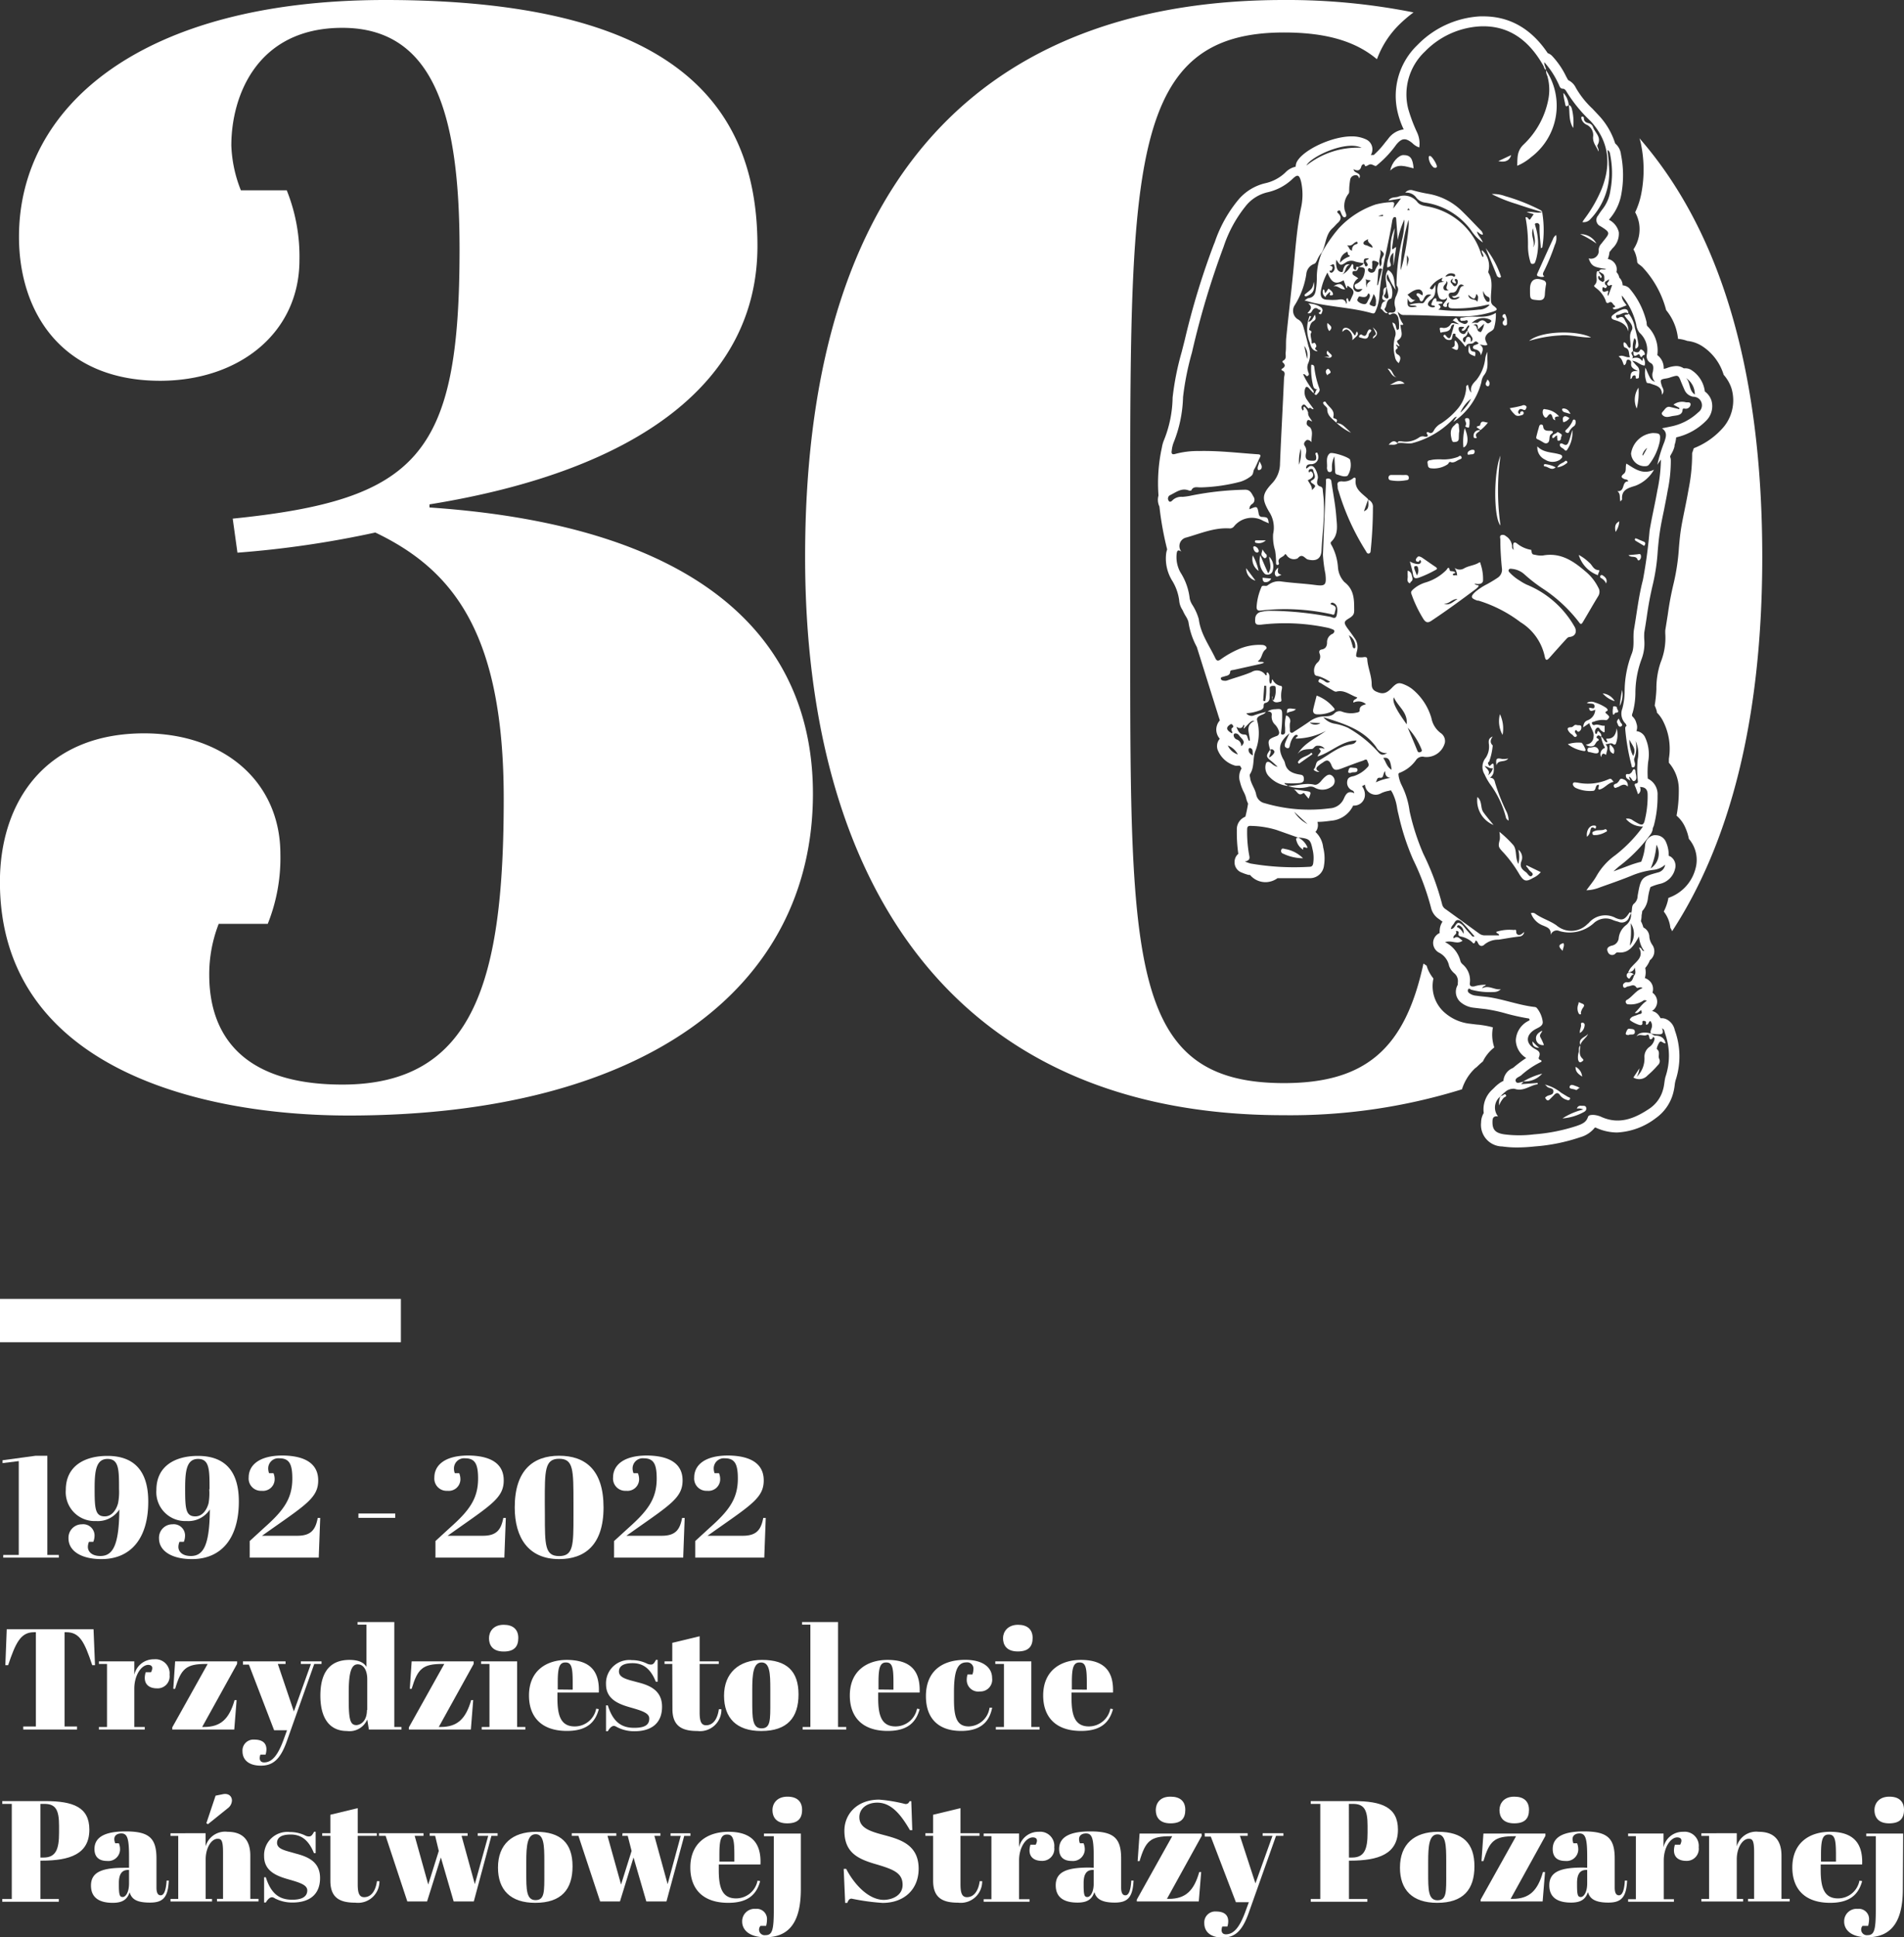 <svg xmlns="http://www.w3.org/2000/svg" viewBox="0 0 245.69 249.85"><rect x="0" y="0" width="245.69" height="249.85" fill="#333333" stroke="none"/><defs><style>.cls-1{fill:#fff;}</style></defs><g id="Warstwa_2" data-name="Warstwa 2"><g id="Warstwa_1-2" data-name="Warstwa 1"><path class="cls-1" d="M97.74,31.73c0,17.36-15.13,28.93-42.32,33.32v.4c35.37,2.39,49.48,17.16,49.48,36.91,0,25.15-21.88,41.51-59.91,41.51-19.63,0-45-6.39-45-30.13,0-10.38,5.93-19.16,18.61-19.16,10.22,0,17.58,6.19,17.58,15.57a22.82,22.82,0,0,1-1.63,9H28.22A17.93,17.93,0,0,0,27,125.71c0,5.39,2.05,14.17,17.18,14.17C61.35,139.88,65,126.11,65,103c0-21.35-6.55-29.53-16.57-34.32a129.31,129.31,0,0,1-17.79,2.6l-.61-4.39C54,64.45,59.3,58.66,59.3,32.13,59.3,14.77,56,3.59,44.17,3.59c-11,0-14.32,8.78-14.32,15.17a17.16,17.16,0,0,0,1.23,5.78H37a22.9,22.9,0,0,1,1.64,9c0,9.38-7.77,15.57-18,15.57C8,49.09,2.45,40.31,2.45,30.53,2.45,13.77,18.2,0,49.69,0,85.27,0,97.74,12.17,97.74,31.73Z"/><path class="cls-1" d="M.33,188.7l0-.37,4.28-.58H6.11v12.79H7.59v.35H.42v-.35h2v-12.1Z"/><path class="cls-1" d="M13.09,201.08c-2.7,0-4.25-1.11-4.25-2.66a1.73,1.73,0,0,1,1.74-1.83A1.46,1.46,0,0,1,12.2,198a2.18,2.18,0,0,1-.16.85h-.56a1.78,1.78,0,0,0-.14.66c0,.58.48,1.17,1.61,1.17,1.66,0,2.41-1.48,2.45-6a3.3,3.3,0,0,1-3,1.49,3.73,3.73,0,0,1-3.91-4c0-3.14,2.48-4.4,5.37-4.4,3.26,0,5.27,1.74,5.27,5.88C19.14,198.45,16.84,201.08,13.09,201.08Zm2.27-9c0-2.5,0-3.92-1.48-3.92s-1.67,1.54-1.67,3.79c0,2.59.06,3.62,1.31,3.62.88,0,1.46-.77,1.71-1.68A7.39,7.39,0,0,0,15.36,192.06Z"/><path class="cls-1" d="M24.77,201.08c-2.7,0-4.25-1.11-4.25-2.66a1.73,1.73,0,0,1,1.74-1.83A1.46,1.46,0,0,1,23.88,198a2.18,2.18,0,0,1-.16.85h-.56a1.78,1.78,0,0,0-.14.66c0,.58.48,1.17,1.61,1.17,1.66,0,2.41-1.48,2.45-6a3.31,3.31,0,0,1-3,1.49,3.73,3.73,0,0,1-3.9-4c0-3.14,2.48-4.4,5.36-4.4,3.27,0,5.28,1.74,5.28,5.88C30.82,198.45,28.52,201.08,24.77,201.08Zm2.27-9c0-2.5,0-3.92-1.48-3.92s-1.67,1.54-1.67,3.79c0,2.59.06,3.62,1.31,3.62.88,0,1.46-.77,1.71-1.68A7.39,7.39,0,0,0,27,192.06Z"/><path class="cls-1" d="M41.06,190.93c0,2.15-1.46,3.07-6.09,6.32l-1.16.82h4.55c1.86,0,2.36-.87,2.64-2.3h.32l-.19,5.12H32.22v-2.14L34.13,197c2.45-2.18,3.59-3.71,3.59-6.3,0-1.83-.36-2.62-1.67-2.62a1.31,1.31,0,0,0-1.44,1.38,1.78,1.78,0,0,0,.11.54h.57a2,2,0,0,1,.15.83,1.5,1.5,0,0,1-1.67,1.44,1.58,1.58,0,0,1-1.68-1.72c0-1.55,1.3-2.83,4.38-2.83C39.37,187.75,41.06,188.77,41.06,190.93Z"/><path class="cls-1" d="M46.25,195.2H51v.56H46.25Z"/><path class="cls-1" d="M65,190.93c0,2.15-1.46,3.07-6.08,6.32l-1.16.82h4.55c1.86,0,2.35-.87,2.64-2.3h.32l-.19,5.12H56.19v-2.14L58.1,197c2.45-2.18,3.59-3.71,3.59-6.3,0-1.83-.36-2.62-1.67-2.62a1.31,1.31,0,0,0-1.44,1.38,1.52,1.52,0,0,0,.11.54h.57a2.2,2.2,0,0,1,.15.83,1.5,1.5,0,0,1-1.67,1.44,1.58,1.58,0,0,1-1.69-1.72c0-1.55,1.31-2.83,4.38-2.83C63.34,187.75,65,188.77,65,190.93Z"/><path class="cls-1" d="M72.15,187.75c3.36,0,5.73,1.8,5.73,6.66s-2.43,6.67-5.73,6.67c-4,0-5.73-2.81-5.73-6.67C66.42,189.58,68.83,187.75,72.15,187.75Zm-1.84,7.62c0,3.9,0,5.32,1.84,5.32S74,199.28,74,195.52v-1.63c0-4.36,0-5.75-1.86-5.75s-1.84,1.55-1.84,5.58Z"/><path class="cls-1" d="M88.08,190.93c0,2.15-1.46,3.07-6.09,6.32l-1.16.82h4.56c1.86,0,2.35-.87,2.63-2.3h.33l-.19,5.12H79.24v-2.14L81.16,197c2.44-2.18,3.58-3.71,3.58-6.3,0-1.83-.36-2.62-1.67-2.62a1.31,1.31,0,0,0-1.44,1.38,1.56,1.56,0,0,0,.12.54h.56a2,2,0,0,1,.16.83,1.5,1.5,0,0,1-1.67,1.44,1.58,1.58,0,0,1-1.69-1.72c0-1.55,1.31-2.83,4.38-2.83C86.39,187.75,88.08,188.77,88.08,190.93Z"/><path class="cls-1" d="M98.55,190.93c0,2.15-1.46,3.07-6.09,6.32l-1.16.82h4.55c1.86,0,2.36-.87,2.64-2.3h.32l-.19,5.12H89.71v-2.14L91.62,197c2.45-2.18,3.59-3.71,3.59-6.3,0-1.83-.36-2.62-1.67-2.62a1.31,1.31,0,0,0-1.44,1.38,1.78,1.78,0,0,0,.11.54h.57a2,2,0,0,1,.15.83,1.5,1.5,0,0,1-1.67,1.44,1.58,1.58,0,0,1-1.68-1.72c0-1.55,1.3-2.83,4.38-2.83C96.86,187.75,98.55,188.77,98.55,190.93Z"/><path class="cls-1" d="M12.26,214.76H11.9c-1-3-1.62-4.25-3.34-4.25H8.33v12.16H9.94v.39H3v-.39H4.63V210.51H4.38c-1.72,0-2.37,1.39-3.33,4.25H.69l.18-4.63h11.2Z"/><path class="cls-1" d="M17.33,217.78v4.95h1.35v.33H12.76v-.33h1.05V214.6H12.76v-.33h4.57V216a2.55,2.55,0,0,1,2.55-2,1.82,1.82,0,0,1,2,2,1.55,1.55,0,0,1-1.6,1.75c-1.27,0-1.87-.77-1.48-2.08h.69c.38-.76,0-.95-.4-.95C18.19,214.78,17.33,216.11,17.33,217.78Z"/><path class="cls-1" d="M30.59,214.6l-4.5,8.13h.25c2.16,0,3.24-1.06,3.93-3.46h.26l-.3,3.79h-8v-.28l4.57-8.18h-.2c-2.58,0-3.23.59-4,3.21h-.24l.24-3.54h8Z"/><path class="cls-1" d="M31.35,214.27h5.5v.33h-1l2.07,6.13,2.2-6.13H38.82v-.33h2.67v.33h-.94l-3.55,10c-.85,2.38-1.84,3.12-3.34,3.12s-2.37-.7-2.37-1.87a1.41,1.41,0,0,1,1.52-1.49c1,0,1.57.4,1.57,1.27a2.65,2.65,0,0,1-.11.67H33.6c-.19.55-.07,1,.48,1,1.06,0,1.82-1,2.54-3l.42-1.15H35.37l-3.25-8.46h-.77Z"/><path class="cls-1" d="M47.39,221.77a2.49,2.49,0,0,1-2.62,1.48c-2.1,0-3.43-1.46-3.43-4.57s1.33-4.6,3.75-4.6c1.18,0,1.86.33,2.2.91v-5.46H46.14v-.33h4.74v13.53h.93v.33H47.6Zm0-1.22v-4c0-1-.4-1.9-1.23-1.9S45,215.71,45,218.28v1c0,2.6.23,3.21,1,3.21C46.59,222.45,47.35,221.93,47.35,220.55Z"/><path class="cls-1" d="M61.12,214.6l-4.5,8.13h.25c2.16,0,3.24-1.06,3.93-3.46h.26l-.3,3.79h-8v-.28l4.57-8.18h-.21c-2.57,0-3.22.59-4,3.21h-.24l.24-3.54h8Z"/><path class="cls-1" d="M66.73,214.27v8.46h1.06v.33H62.16v-.33h1V214.6H62.08v-.33ZM65,209.55c1.18,0,1.88.58,1.88,1.7S66.35,213,65,213c-1.54,0-1.9-.94-1.9-1.72S63.6,209.55,65,209.55Z"/><path class="cls-1" d="M73.14,214.08c3,0,4.25,1.46,4.13,4.21H71.93V219c0,2.18.39,3.66,2.23,3.66a2.81,2.81,0,0,0,2.77-2.29l.34.06c-.43,1.59-1.42,2.81-4.11,2.81-3.38,0-4.9-1.89-4.9-4.57C68.26,215.48,70.5,214.08,73.14,214.08Zm.76,3.84V217c0-1.94-.15-2.59-.93-2.59s-1,.63-1,2.59v.9Z"/><path class="cls-1" d="M78.2,219.94h.23c.7,2.25,1.86,2.9,3.41,2.9s1.94-.5,1.94-1.2-.93-1-2.37-1.41-3.21-1-3.21-3a3,3,0,0,1,3.34-3.12,4.35,4.35,0,0,1,1.91.43,1.21,1.21,0,0,0,.54.14c.28,0,.41-.14.66-.61h.21v2.83h-.23c-.68-1.7-1.65-2.4-3-2.4s-1.76.5-1.76,1.07c0,.85,1.14,1.05,2.39,1.39,1.5.38,3.17,1,3.17,3.16s-1.41,3.16-3.55,3.16a4.83,4.83,0,0,1-2.28-.54,1,1,0,0,0-.36-.15c-.24,0-.51.17-.81.69H78.2Z"/><path class="cls-1" d="M86.75,214.6h-1v-.33h1v-2.39l3.53-.85v3.24h2.47v.33H90.28v6.23c0,1.09.17,1.68.83,1.68.92,0,1.48-.82,1.65-2.07l.33,0A2.76,2.76,0,0,1,90,223.25c-1.88,0-3.23-.54-3.23-2.83Z"/><path class="cls-1" d="M98.34,214.08c3.19,0,4.7,1.46,4.7,4.45s-1.44,4.72-4.82,4.72c-3.18,0-4.79-1.67-4.79-4.55S95.29,214.08,98.34,214.08Zm1.06,3.77c0-2-.06-3.44-1.12-3.44s-1.21,1.44-1.21,3.53v1.44c0,2.15,0,3.53,1.19,3.53s1.14-1.09,1.14-3.49Z"/><path class="cls-1" d="M108.14,209.2v13.53h1.06v.33h-5.63v-.33h1v-13.2H103.5v-.33Z"/><path class="cls-1" d="M114.53,214.08c3,0,4.25,1.46,4.14,4.21h-5.35V219c0,2.18.4,3.66,2.24,3.66a2.83,2.83,0,0,0,2.77-2.29l.34.06c-.44,1.59-1.43,2.81-4.12,2.81-3.38,0-4.89-1.89-4.89-4.57C109.66,215.48,111.9,214.08,114.53,214.08Zm.76,3.84V217c0-1.94-.15-2.59-.93-2.59s-1,.63-1,2.59v.9Z"/><path class="cls-1" d="M123.1,218.24v1c0,2.36.44,3.42,1.92,3.42a2.79,2.79,0,0,0,2.67-2.42l.34,0c-.24,1.15-.87,3-4,3-2.92,0-4.55-1.59-4.55-4.48,0-3.1,1.94-4.69,5.07-4.69,2.31,0,3.47,1,3.47,2.35a1.52,1.52,0,0,1-1.58,1.73,1.48,1.48,0,0,1-1.69-1.53,2.2,2.2,0,0,1,.1-.66h.63a2.11,2.11,0,0,0,.13-.67.81.81,0,0,0-.91-.89C123.56,214.41,123.1,215.48,123.1,218.24Z"/><path class="cls-1" d="M133.08,214.27v8.46h1.06v.33H128.5v-.33h1.05V214.6h-1.12v-.33Zm-1.71-4.72c1.17,0,1.88.58,1.88,1.7s-.55,1.74-1.92,1.74c-1.54,0-1.9-.94-1.9-1.72S130,209.55,131.37,209.55Z"/><path class="cls-1" d="M139.48,214.08c3,0,4.25,1.46,4.14,4.21h-5.35V219c0,2.18.4,3.66,2.24,3.66a2.83,2.83,0,0,0,2.77-2.29l.34.06c-.44,1.59-1.42,2.81-4.12,2.81-3.37,0-4.89-1.89-4.89-4.57C134.61,215.48,136.85,214.08,139.48,214.08Zm.76,3.84V217c0-1.94-.15-2.59-.93-2.59s-1,.63-1,2.59v.9Z"/><path class="cls-1" d="M5.86,232.29c3.57,0,5.67.78,5.67,3.68,0,3.14-2.48,4-6.16,4H5.22v4.95H7.59v.35H.29v-.35H1.52V232.65H.29v-.36Zm-.64,7.28h.4c1.59,0,2-1.07,2-3.21v-.89c0-2.09-.46-2.82-1.9-2.82H5.22Z"/><path class="cls-1" d="M16.65,240.89v-1.43c0-2.34-.21-3-1-3-.35,0-.9.14-.9.74a1.52,1.52,0,0,0,.12.53h.47a2,2,0,0,1,.15.83,1.51,1.51,0,0,1-1.66,1.45c-1.18,0-1.64-.63-1.64-1.54,0-1.55,1.39-2.27,4-2.27,3,0,4,.81,4,3.49v3.75c0,.76.23,1,.55,1s.66-.35.76-1.9l.28,0c-.09,2.22-.79,2.84-2.42,2.84S17,245,16.73,244.05c-.3.88-.86,1.36-2.18,1.36s-2.81-.38-2.81-2.23,1.65-2.29,4.36-2.29Zm0,2v-1.72h-.13c-.8,0-1.18.56-1.18,1.68v.3c0,1.33.14,1.51.5,1.51S16.65,244.08,16.65,242.9Z"/><path class="cls-1" d="M26.53,236.43v1.7a2.61,2.61,0,0,1,2.83-1.88c1.76,0,2.94.85,2.94,3.08v5.57h1.06v.33H28v-.33h.78v-6c0-1.57-.23-1.75-.7-1.75-.8,0-1.54,1.16-1.54,2.66v5.1h.82v.33H22v-.33h1v-8.13H22v-.34Zm1.29-4.84.89-.18c.86-.19,1.22.33,1.22.81a1.31,1.31,0,0,1-.55,1l-2.55,2.05-.2-.13Z"/><path class="cls-1" d="M34.08,242.11h.22c.71,2.25,1.86,2.9,3.42,2.9,1.4,0,1.93-.5,1.93-1.2s-.93-1-2.37-1.41-3.2-1-3.2-3a3,3,0,0,1,3.33-3.12,4.52,4.52,0,0,1,1.92.42,1.07,1.07,0,0,0,.53.15c.29,0,.42-.15.67-.61h.2V239h-.22c-.69-1.7-1.65-2.4-3-2.4s-1.76.5-1.76,1.07c0,.85,1.13,1,2.39,1.38,1.49.39,3.16,1,3.16,3.16s-1.4,3.16-3.54,3.16a4.82,4.82,0,0,1-2.28-.53.82.82,0,0,0-.36-.15c-.25,0-.51.17-.82.68h-.22Z"/><path class="cls-1" d="M42.63,236.77H41.58v-.34h1.05v-2.38l3.53-.85v3.23h2.46v.34H46.16V243c0,1.09.17,1.68.83,1.68.91,0,1.48-.81,1.65-2.06l.32,0a2.76,2.76,0,0,1-3.11,2.77c-1.88,0-3.22-.53-3.22-2.82Z"/><path class="cls-1" d="M55.45,236.43h4.89v.34h-.78L61.27,243,63,236.77H61.65v-.34h2.56v.34h-.8l-2.27,8.46h-2.6l-1.65-5.67-1.78,5.67H52.56l-2.8-8.46H48.9v-.34h5.75v.34H53.51l1.75,6.28,1.36-4.33-.47-1.95h-.7Z"/><path class="cls-1" d="M69.18,236.25c3.18,0,4.7,1.46,4.7,4.45s-1.44,4.71-4.82,4.71c-3.18,0-4.8-1.66-4.8-4.54C64.26,237.84,66.12,236.25,69.18,236.25ZM70.24,240c0-2-.06-3.44-1.12-3.44s-1.21,1.44-1.21,3.53v1.44c0,2.15,0,3.53,1.19,3.53s1.14-1.09,1.14-3.49Z"/><path class="cls-1" d="M80.33,236.43h4.89v.34h-.78L86.15,243l1.69-6.22H86.53v-.34h2.56v.34h-.8L86,245.23h-2.6l-1.65-5.67L80,245.23H77.44l-2.8-8.46h-.86v-.34h5.75v.34H78.39l1.75,6.28,1.36-4.33L81,236.77h-.7Z"/><path class="cls-1" d="M94,236.25c3,0,4.25,1.46,4.13,4.21H92.75v.72c0,2.18.39,3.66,2.23,3.66a2.82,2.82,0,0,0,2.77-2.29l.34.06c-.43,1.58-1.42,2.8-4.11,2.8-3.38,0-4.9-1.88-4.9-4.56C89.08,237.65,91.32,236.25,94,236.25Zm.76,3.84v-.9c0-1.94-.15-2.59-.93-2.59s-1,.63-1,2.59v.9Z"/><path class="cls-1" d="M103.34,243.64c0,3.84-1.21,6.21-4.57,6.21-2.29,0-3-1.11-3-2a1.6,1.6,0,0,1,1.74-1.66,1.32,1.32,0,0,1,1.46,1.42,3.11,3.11,0,0,1-.11.77h-.72a.72.72,0,0,0,.64,1.2c.86,0,1.07-.61,1.07-3.27v-9.49H98.58v-.34h4.76Zm-1.72-11.92c1.17,0,1.88.57,1.88,1.7s-.55,1.74-1.92,1.74c-1.54,0-1.9-.94-1.9-1.72S100.2,231.72,101.62,231.72Z"/><path class="cls-1" d="M116.47,243.09c0-1.54-1.18-2-3.51-2.68s-4-1.52-4-4.31c0-2.07,1.57-4,4.49-4a20.24,20.24,0,0,1,3.38.57c.32,0,.42-.13.55-.37h.21l.13,3.74h-.3c-1-1.7-2.26-3.55-4.21-3.55-1.37,0-2.32.78-2.32,1.87,0,1.36,1.29,1.82,3.21,2.32,2.1.56,4.44,1.26,4.44,4.33,0,2.66-1.86,4.41-4.65,4.41a28.31,28.31,0,0,1-4-.55c-.3,0-.41.2-.56.55h-.27l-.19-4.39h.32c.95,1.84,2.79,4,4.88,4C115.2,245,116.47,244.43,116.47,243.09Z"/><path class="cls-1" d="M120.41,236.77h-1v-.34h1v-2.38l3.53-.85v3.23h2.46v.34h-2.46V243c0,1.09.17,1.68.83,1.68.91,0,1.48-.81,1.65-2.06l.32,0a2.76,2.76,0,0,1-3.11,2.77c-1.88,0-3.22-.53-3.22-2.82Z"/><path class="cls-1" d="M131.5,239.94v5h1.35v.33h-5.92v-.33h1v-8.13h-1v-.34h4.57v1.78a2.54,2.54,0,0,1,2.54-2,1.82,1.82,0,0,1,2,2,1.55,1.55,0,0,1-1.59,1.75c-1.27,0-1.88-.78-1.48-2.09h.68c.38-.75,0-.94-.39-.94C132.36,237,131.5,238.28,131.5,239.94Z"/><path class="cls-1" d="M141.13,240.89v-1.43c0-2.34-.2-3-1-3-.34,0-.89.14-.89.74a1.47,1.47,0,0,0,.11.53h.47a2,2,0,0,1,.16.83,1.52,1.52,0,0,1-1.67,1.45c-1.18,0-1.64-.63-1.64-1.54,0-1.55,1.39-2.27,4-2.27,3,0,4,.81,4,3.49v3.75c0,.76.23,1,.55,1s.67-.35.76-1.9l.29,0c-.1,2.22-.8,2.84-2.43,2.84s-2.39-.46-2.62-1.36c-.3.88-.85,1.36-2.18,1.36s-2.81-.38-2.81-2.23,1.65-2.29,4.36-2.29Zm0,2v-1.72H141c-.8,0-1.17.56-1.17,1.68v.3c0,1.33.13,1.51.49,1.51S141.13,244.08,141.13,242.9Z"/><path class="cls-1" d="M155.07,236.77l-4.49,8.13h.24c2.17,0,3.25-1.06,3.93-3.46H155l-.31,3.79h-8V245l4.57-8.18h-.21c-2.58,0-3.23.59-4,3.21h-.25l.25-3.55h8Zm-4-5.05c1.18,0,1.88.57,1.88,1.7s-.55,1.74-1.91,1.74c-1.54,0-1.9-.94-1.9-1.72S149.61,231.72,151,231.72Z"/><path class="cls-1" d="M155.45,236.43H161v.34h-1L162,242.9l2.2-6.13h-1.27v-.34h2.68v.34h-.95l-3.55,10c-.85,2.38-1.84,3.12-3.34,3.12s-2.37-.7-2.37-1.87a1.41,1.41,0,0,1,1.52-1.49c1,0,1.57.4,1.57,1.27a2.27,2.27,0,0,1-.11.67h-.66c-.19.55-.08,1,.47,1,1.06,0,1.82-1,2.54-3l.42-1.14h-1.67l-3.24-8.46h-.78Z"/><path class="cls-1" d="M174.72,232.29c3.56,0,5.67.78,5.67,3.68,0,3.14-2.49,4-6.17,4h-.15v4.95h2.37v.35h-7.3v-.35h1.23V232.65h-1.23v-.36Zm-.65,7.28h.4c1.59,0,2-1.07,2-3.21v-.89c0-2.09-.46-2.82-1.9-2.82h-.51Z"/><path class="cls-1" d="M185.56,236.25c3.19,0,4.7,1.46,4.7,4.45s-1.44,4.71-4.81,4.71c-3.19,0-4.8-1.66-4.8-4.54C180.65,237.84,182.51,236.25,185.56,236.25Zm1.06,3.77c0-2-.05-3.44-1.12-3.44s-1.21,1.44-1.21,3.53v1.44c0,2.15,0,3.53,1.2,3.53s1.13-1.09,1.13-3.49Z"/><path class="cls-1" d="M199.42,236.77l-4.49,8.13h.24c2.17,0,3.25-1.06,3.93-3.46h.27l-.31,3.79h-8V245l4.57-8.18h-.21c-2.58,0-3.22.59-4,3.21h-.25l.25-3.55h8Zm-4-5.05c1.18,0,1.88.57,1.88,1.7s-.55,1.74-1.91,1.74c-1.54,0-1.9-.94-1.9-1.72S194,231.72,195.38,231.72Z"/><path class="cls-1" d="M204.81,240.89v-1.43c0-2.34-.21-3-1-3-.34,0-.89.14-.89.74a1.73,1.73,0,0,0,.11.53h.48a2.2,2.2,0,0,1,.15.83,1.51,1.51,0,0,1-1.67,1.45c-1.18,0-1.63-.63-1.63-1.54,0-1.55,1.38-2.27,4-2.27,3,0,4,.81,4,3.49v3.75c0,.76.23,1,.55,1s.67-.35.76-1.9l.29,0c-.1,2.22-.8,2.84-2.43,2.84s-2.39-.46-2.62-1.36c-.3.88-.85,1.36-2.18,1.36s-2.81-.38-2.81-2.23,1.65-2.29,4.37-2.29Zm0,2v-1.72h-.14c-.79,0-1.17.56-1.17,1.68v.3c0,1.33.13,1.51.49,1.51S204.81,244.08,204.81,242.9Z"/><path class="cls-1" d="M214.69,239.94v5H216v.33h-5.91v-.33h1v-8.13h-1v-.34h4.57v1.78a2.53,2.53,0,0,1,2.54-2,1.82,1.82,0,0,1,2,2,1.55,1.55,0,0,1-1.59,1.75c-1.28,0-1.88-.78-1.48-2.09h.68c.38-.75,0-.94-.4-.94C215.54,237,214.69,238.28,214.69,239.94Z"/><path class="cls-1" d="M224.11,236.43v1.7a2.61,2.61,0,0,1,2.83-1.88c1.76,0,2.94.85,2.94,3.08v5.57h1.06v.33h-5.37v-.33h.78v-6c0-1.57-.23-1.75-.7-1.75-.8,0-1.54,1.16-1.54,2.66v5.1h.82v.33h-5.39v-.33h1v-8.13h-1v-.34Z"/><path class="cls-1" d="M236.15,236.25c3,0,4.25,1.46,4.14,4.21h-5.35v.72c0,2.18.4,3.66,2.24,3.66a2.81,2.81,0,0,0,2.76-2.29l.35.06c-.44,1.58-1.43,2.8-4.12,2.8-3.38,0-4.89-1.88-4.89-4.56C231.28,237.65,233.51,236.25,236.15,236.25Zm.76,3.84v-.9c0-1.94-.15-2.59-.93-2.59s-1,.63-1,2.59v.9Z"/><path class="cls-1" d="M245.54,243.64c0,3.84-1.22,6.21-4.57,6.21-2.3,0-3-1.11-3-2a1.6,1.6,0,0,1,1.75-1.66,1.32,1.32,0,0,1,1.46,1.42,3.1,3.1,0,0,1-.12.77h-.72a.73.73,0,0,0,.65,1.2c.85,0,1.06-.61,1.06-3.27v-9.49h-1.23v-.34h4.76Zm-1.73-11.92c1.18,0,1.88.57,1.88,1.7s-.55,1.74-1.92,1.74c-1.53,0-1.89-.94-1.89-1.72S242.39,231.72,243.81,231.72Z"/><rect class="cls-1" y="167.52" width="51.73" height="5.59"/><path class="cls-1" d="M203.32,54.46c0-.14,0-.29-.15-.34a.17.17,0,0,0-.22.11,3.31,3.31,0,0,1-.86,1.2c-.09.1-.18.22,0,.34s.33.09.39-.08a1.71,1.71,0,0,1,.66-.75A.67.67,0,0,0,203.32,54.46Z"/><path class="cls-1" d="M202.42,53a.91.91,0,0,0-.7-.32.14.14,0,0,0-.14.18c.08.32.39.32.63.4s.21.06.45.12A3.93,3.93,0,0,0,202.42,53Z"/><path class="cls-1" d="M201.81,53.73c-.23.16-.14.46-.08.73a1.27,1.27,0,0,0,.79-.54C202.27,53.77,202,53.59,201.81,53.73Z"/><path class="cls-1" d="M197.43,37.24v.2c0,1.18,0,1.18,1,1.27.66.07.9-.18.92-.79a9.43,9.43,0,0,1,.14-1.19.47.47,0,0,0-.33-.58C198.07,35.72,197.45,36.12,197.43,37.24Z"/><path class="cls-1" d="M199.5,9.06a1.65,1.65,0,0,0,.17.75,6.45,6.45,0,0,1,.14,2.93,10.84,10.84,0,0,1-3.22,5.91c-.87.84-.77,1.72-.81,2.73a6.6,6.6,0,0,0,1.78-1.1A8.31,8.31,0,0,0,199.5,9.06Z"/><path class="cls-1" d="M195,20l-1.66.78C194.28,21,194.82,20.67,195,20Z"/><path class="cls-1" d="M200.63,31.59a2,2,0,0,0,.17-1.28,1.06,1.06,0,0,0-.41.54c-.68,1.46-1.34,2.94-2,4.4-.14.3,0,.37.21.41a.94.94,0,0,0,.68,0c-.33-.26-.12-.53,0-.78A26.41,26.41,0,0,0,200.63,31.59Z"/><path class="cls-1" d="M199,27.36c-.73.2-1.29-.14-2,0l.91.26-.49.71c-.24,0-.23-.42-.57-.29a18.32,18.32,0,0,1,.32,3.55,6.93,6.93,0,0,0,.27,2.07c.05.16.07.38.31.38s.32-.14.38-.33.09-.26.12-.39a7.63,7.63,0,0,0-.12-4.13c0-.13-.2-.37.13-.41a.33.33,0,0,1,.4.29c0,.15,0,.31,0,.47,0,.81.11,1.62.17,2.48.12-.08.18-.09.19-.12a14,14,0,0,0,0-4.43c0-.28-.23-.37-.43-.47a24.85,24.85,0,0,0-4.38-1.71,4.21,4.21,0,0,0-1.72-.26,18.79,18.79,0,0,0,3.18,1.27C196.77,26.68,197.83,27,199,27.36Zm-1.16,4.5c.29-.77-.41-1.54,0-2.42C197.87,30.31,198.31,31.09,197.86,31.86Z"/><path class="cls-1" d="M202.18,59.48a.15.15,0,0,0-.23,0c-.28.27-.76.29-1,.8a2.41,2.41,0,0,0,1.2-.53A.15.15,0,0,0,202.18,59.48Z"/><path class="cls-1" d="M201.31,43.26c1.35-.14,2.65.31,4,.26-1.77-.94-6.46-.88-8,.45A16.39,16.39,0,0,1,201.31,43.26Z"/><path class="cls-1" d="M202.43,13.54a2.68,2.68,0,0,0-.69-1.56c0,.5.15,1,.23,1.45S202.24,13.69,202.43,13.54Z"/><path class="cls-1" d="M201.58,58.85c-.05-.2-.26-.23-.43-.28-.92-.26-2-.18-2.77-1a1.72,1.72,0,0,0,1,1.71,1.76,1.76,0,0,0,1.93,0C201.42,59.15,201.62,59.05,201.58,58.85Z"/><path class="cls-1" d="M203,16.51a6.93,6.93,0,0,0-.16-2.44c-.06-.22-.13-.47-.41-.51C202.59,14.51,202.39,15.53,203,16.51Z"/><path class="cls-1" d="M203.91,30.2A13,13,0,0,1,206,31.41,2.31,2.31,0,0,0,203.91,30.2Z"/><path class="cls-1" d="M199.08,53a.9.9,0,0,0,.25.8c.1.12.25.06.34-.07.39-.57.56-.32.69.16a.41.41,0,0,0,.35.3c-.23-.44.09-.46.47-.49a2.66,2.66,0,0,0-1.75-.91C199.27,52.72,199.11,52.75,199.08,53Z"/><path class="cls-1" d="M202.89,55.45c-.15.49-.27,1-.44,1.45s-.31.62-.76.36c-.12-.07-.36-.14-.4.06-.06.39.38.44.57.67s.31.13.42-.07A3.83,3.83,0,0,0,202.89,55.45Z"/><path class="cls-1" d="M199.22,60s0,.15.07.15c.48,0,.9.62,1.45.12a3.79,3.79,0,0,0-1.34-.41A.14.14,0,0,0,199.22,60Z"/><path class="cls-1" d="M198.88,54.75a.29.29,0,0,0-.26.21c-.13.45-.26.9-.37,1.36-.05.18,0,.28.21.36s.52.28.78.43.6.06.67-.33,0-.62.28-.81c.45-.33,0-.43-.14-.41-.51,0-.88,0-.93-.62C199.11,54.83,199,54.77,198.88,54.75Z"/><path class="cls-1" d="M201.15,56.84a.29.29,0,0,0,.27-.33c0-.19.25-.39,0-.55s-.44-.31-.53-.16-.73.21-.55.7c.29,0,.32-.33.6-.32a1.65,1.65,0,0,0,0,.32C201,56.62,200.87,56.86,201.15,56.84Z"/><path class="cls-1" d="M191.16,49.27a2,2,0,0,1,.29-.82c.79-.94.37-2,.5-3.07a2.41,2.41,0,0,0-.29.8A5.41,5.41,0,0,1,190.52,49c-.44.46-.87.89-.65,1.63-.34-.28-.32-.67-.46-1-.29.13-.21.33-.22.5a4.62,4.62,0,0,1-1,2.48,9.81,9.81,0,0,1-2.23,2,2.27,2.27,0,0,0-.91.86c-.1.21-.31.55-.7.29-.12-.07-.34,0-.23.17.35.49-.2.4-.29.38a.8.8,0,0,0-.71.11,3,3,0,0,1-2.27.5c-.21,0-.47-.09-.5.24.62-.12,1.23.11,1.86,0a11.17,11.17,0,0,0,5.19-3c.16-.14.27-.37.59-.42-.19.27-.32.47-.46.68A8.8,8.8,0,0,0,191.16,49.27Zm-1.33,2.16a6,6,0,0,1-1.39,1.79A4.51,4.51,0,0,1,189.83,51.43Z"/><path class="cls-1" d="M192.15,49.72a.58.58,0,0,0-.24-.77c0,.27-.37.49-.11.78C191.89,49.83,192.09,49.86,192.15,49.72Z"/><path class="cls-1" d="M192.8,42.27a6.07,6.07,0,0,0,.22-1.92c-1.12.71-2.31.44-3.45.5-.3,0-.59.08-.88.12-.13,0-.3,0-.26.22s.16.2.32.18l.2,0c.14,0,.3-.15.42,0s0,.13,0,.19a.39.39,0,0,1-.45.21c-.29-.1-.69-.24-.79-.47-.24-.56-.44-.11-.68,0l.82.5c-.49,0-.87-.3-1.07,0a1,1,0,0,1-1.15.46c-.21,0-.31,0-.25.26s0,.45.25.35,1.05,0,1.18-.7a.42.42,0,0,1,.43-.33c-.12.42-.23.82-.35,1.22s-.23.89-.73.24c-.06-.08-.15-.19-.27-.07s0,.2.07.28a.71.71,0,0,0,.69.34c.34,0,.28-.29.35-.49s0-.34.25-.33.09.27.17.34a6.51,6.51,0,0,1,1.21,1.3.19.19,0,0,0,.12,0c.14-.53.71-.2,1-.48s.43-.12.64.11l-.28.13c-.18.08-.43.09-.46.34s.26.27.43.33a.82.82,0,0,1,.59.74c.2-.52.49-1-.15-1.39.41,0,.7.2,1,0-.21-.46-.52-.85,0-1.4C192.18,42.77,192.7,42.68,192.8,42.27Zm-3,1.84c0-.3,0-.68-.35-.66s-.24.51-.46.72c-.3-.25-.28-.56,0-.72a.72.72,0,0,0,.38-.8h0c-.25.08-.22.56-.67.4a.7.7,0,0,1-.48-.71c0-.26.43-.19.69-.17,0,.25-.4.2-.24.5.52,0,.52-.55.87-.73.16.28-.27.44-.16.71s.31.47.47.7S190.15,43.81,189.8,44.11Zm1.3-1.29c-.72,0-.31-.94-1-.89.52-.27.64,0,.61.56l.8-.74A2.42,2.42,0,0,1,191.1,42.82Zm1.31-1.34c-.16.16-.39.34-.6.13-.39-.42-.7-.37-1.1,0-.11.1-.44-.11-.83.11a2,2,0,0,1,2.41-.49C192.36,41.3,192.52,41.37,192.41,41.48Z"/><path class="cls-1" d="M192,54.5c-.42,0-.86-.4-1,.3,0,.1-.08.1-.18.13-.34.1-.35.14-.07.32.1.07.22.11.28.23A5.3,5.3,0,0,0,192,54.5Z"/><path class="cls-1" d="M189.79,58.6c.21,0,.5,0,.5-.37,0-.23-.17-.23-.33-.22s-.55.15-.59.44S189.57,58.63,189.79,58.6Z"/><path class="cls-1" d="M189.57,55.07a3.11,3.11,0,0,0,.06-.49,1.88,1.88,0,0,1,0-.24c0-.27-.09-.45-.39-.41s-.18.3-.12.46a.57.57,0,0,1,0,.51c-.09.15.06.16.16.2S189.53,55.2,189.57,55.07Z"/><path class="cls-1" d="M185,21.6c.15.06.32.1.41-.08s-.61-1.41-.89-1.41c-.11,0-.14.06-.16.16A1.82,1.82,0,0,0,185,21.6Z"/><path class="cls-1" d="M182.41,21.71C182.3,20.44,182,20,181.09,20c-.6,0-1.52.94-1.69,2C180.39,21,181.38,21.48,182.41,21.71Z"/><path class="cls-1" d="M168.79,38.12c.72-.37.87-.74.75-1.78-.18.85-.18.85-1,1.5-.11.08-.26.17-.18.31S168.66,38.18,168.79,38.12Z"/><path class="cls-1" d="M193.62,58.77c-.89,2.07-.91,8,0,9A32.14,32.14,0,0,1,193.62,58.77Z"/><path class="cls-1" d="M189,55.22a7.77,7.77,0,0,0-.16,2.49C189.48,57.49,189.54,56.39,189,55.22Z"/><path class="cls-1" d="M181.33,24.85a1.56,1.56,0,0,1,1.46.69,1.74,1.74,0,0,0,1.11.59,9,9,0,0,1,5.91,3.55,5.61,5.61,0,0,0,1.53,1.59c-.19-.55-.64-.86-.75-1.41.28.15.4.41.76.4a.81.81,0,0,0-.29-.57c-.83-.85-1.63-1.71-2.48-2.53A8.15,8.15,0,0,0,184.32,25a19.29,19.29,0,0,1-2-.45A.9.9,0,0,0,181.33,24.85Z"/><path class="cls-1" d="M187.29,59.63c.4.06.68-.21,1-.35.16-.07.41-.12.29-.36s-.28-.1-.43,0a5.33,5.33,0,0,1-2.27.32c-.43,0-.87,0-1.29.11-.19,0-.44.08-.38.37s0,.54.33.66a3.18,3.18,0,0,0,2.31-.53C187,59.59,187.06,59.52,187.29,59.63Z"/><path class="cls-1" d="M183,72.75a2.27,2.27,0,0,1-1.07-.34c.14.59.32,1.12.4,1.67s.32.54.71.44a14.09,14.09,0,0,0,2.18-1c.3-.13.23-.27,0-.42-.55-.36-1.08-.75-1.63-1.12a1.38,1.38,0,0,0-.42-.21c-.22-.06-.31.13-.42.27a.29.29,0,0,0,0,.32c.07.12.2.07.3.09s.14-.44.3-.08C183.41,72.62,183.2,72.73,183,72.75Zm-.17,1.46c-.11-.31-.23-.59-.33-.87,0-.12-.08-.27.11-.32s.33,0,.36.2A1.14,1.14,0,0,1,182.83,74.21Z"/><path class="cls-1" d="M191,55.49a.71.71,0,0,0-.85.76c0,.11,0,.23.18.25s.24,0,.21-.1C190.23,55.86,190.84,55.79,191,55.49Z"/><path class="cls-1" d="M196.45,52.8c.17.07.34.17.45-.06s.1-.25.06-.32a.42.42,0,0,0-.55-.11,13.48,13.48,0,0,1-1.59.33,2.83,2.83,0,0,0,.57.74c.32.4.69.24,1.05.14a.27.27,0,0,0,.16-.34s-.07-.11-.12-.13-.27,0-.31.15,0,.26-.18.14a.3.3,0,0,1-.09-.24C196,52.81,196.14,52.67,196.45,52.8Z"/><path class="cls-1" d="M170,45.32c-.07-.22-.47-.23-.18-.56.14-.15-.14-.62-.26-.55-.39.23-.29-.06-.31-.22-.06-.35-.19-.87-.09-1,.25-.42-.33-.33-.23-.54s.1-.76.51-1,.36-.43.24-.86c-.28.41-.35.82-.86.92l.37-.71-.19-.06a4.57,4.57,0,0,0,0,3.41C169.13,44.62,169.25,45.21,170,45.32Z"/><path class="cls-1" d="M193.26,35.68c.11.07.22.19.36.09s0-.2,0-.3A12.31,12.31,0,0,0,191.71,32c.49,1.2,1,2.41,1.48,3.62A.21.21,0,0,0,193.26,35.68Z"/><path class="cls-1" d="M194,41.89a.25.25,0,0,0,.3.08c.23-.09.15-.29.16-.43a1.82,1.82,0,0,0-.12-.75c-.06-.14-.08-.35-.29-.26s-.23.37-.07.44.21.24.06.38A.37.37,0,0,0,194,41.89Z"/><path class="cls-1" d="M179.34,49.64l1.91-.17C180.5,48.76,180,49.37,179.34,49.64Z"/><path class="cls-1" d="M187.72,57c.24,0,.5-.08.52-.42s0-.67.07-1l-.06-.59c0-.16,0-.36-.18-.41s-.24.15-.36.24c-.65.5-.55,1.17-.39,1.84C187.36,56.83,187.42,57.08,187.72,57Z"/><path class="cls-1" d="M187.3,44.85c.36.16.69.45.82.16a1,1,0,0,0-.35-1.1C187.54,44.2,188,44.68,187.3,44.85Z"/><path class="cls-1" d="M204.79,16.11a1.48,1.48,0,0,1,.78,1.53c-.06.8.46,1.28.7,1.9.09-.32-.24-.65-.13-.83.58-1-.3-1.56-.57-2.3a.78.78,0,0,0-.52-.51c-.4-.08-.66-.24-.67-.68a.18.18,0,0,0-.24-.17c-.12,0-.1.17-.07.28A1.21,1.21,0,0,0,204.79,16.11Z"/><path class="cls-1" d="M190.23,45.36c-.56,0-.48-.44-.66-.88-.19,1.05-.13,1.15.77,1.47C190.39,45.73,190.45,45.37,190.23,45.36Z"/><path class="cls-1" d="M161.89,70.45c-.14,0-.19.09-.16.23s.13.54.46.58a.2.2,0,0,0,.23-.25A.72.72,0,0,0,161.89,70.45Z"/><path class="cls-1" d="M163.64,73.94c-.36-.8-.68-1.53-1-2.32a2.42,2.42,0,0,0,.58,2.4.7.7,0,0,0,.94-.23,1.8,1.8,0,0,0-.39-2C163.81,72.54,164.19,73.22,163.64,73.94Z"/><path class="cls-1" d="M163.22,75.08a.78.78,0,0,0,.81-.46l-1.11-.11C162.91,74.79,163,75.05,163.22,75.08Z"/><path class="cls-1" d="M162.9,70.84c0,.34-.28.63,0,.91.12.11.25.34.43.2a.31.31,0,0,0,0-.51A3.74,3.74,0,0,1,162.9,70.84Z"/><path class="cls-1" d="M162.16,69.69c-.08,0-.2,0-.22.1a.18.18,0,0,0,.18.23,1.32,1.32,0,0,0,1.22-.33Z"/><path class="cls-1" d="M164.94,73.21c-.43.35-.53.7-.37,1s.42.08.79-.09C164.73,74,164.91,73.66,164.94,73.21Z"/><path class="cls-1" d="M210.16,133.49c.22-.18.76.12.8-.37s-.46-.38-.71-.44-.37.32-.45.54S209.92,133.51,210.16,133.49Z"/><path class="cls-1" d="M193.84,141.3a1.17,1.17,0,0,0-.24.09,2.61,2.61,0,0,0-.16,1.18,3.35,3.35,0,0,1,.61-1c.12-.1.41-.14.26-.36S194,141.27,193.84,141.3Z"/><path class="cls-1" d="M210.41,126c.11-.14.19-.33.42-.3-.21-.28-.71-.36-.87-.11a.41.41,0,0,0,.11.54C210.29,126.34,210.33,126.1,210.41,126Z"/><path class="cls-1" d="M197.76,134.31c-.06.6.31.81.86.83A6.72,6.72,0,0,1,197.76,134.31Z"/><path class="cls-1" d="M212.57,133.45c.15-.09.23.18.26.38s.17.29.36.12,0-.26.18-.18.13.17.12.29a1.61,1.61,0,0,1-.7,1,1.56,1.56,0,0,0-.59,1.33,3.28,3.28,0,0,1-1,2.49,2.91,2.91,0,0,0,.35-1.09l-.78,1.18a1.46,1.46,0,0,0,1.84-.28,12.11,12.11,0,0,0,1.34-1.34.66.66,0,0,0,.15-.8c-.18-.38.18-.87-.29-1.24-.08-.07.14-.65.34-.9s.46.16.72.15c0,0,.07,0,.05,0-.15-.77-.71-1-1.39-1a1.22,1.22,0,0,1-.45-.26h0c-.92-.25-1.69-.12-1.89.37C211.62,133.25,212.12,133.73,212.57,133.45Z"/><path class="cls-1" d="M174.31,99.68c.23-.18.81.07.86-.34s-.49-.28-.78-.34-.36.24-.41.46S174.08,99.72,174.31,99.68Z"/><path class="cls-1" d="M169.22,97.07c-.49.53-1.39.5-1.75,1.24l.14.19,1.76-1.24Z"/><path class="cls-1" d="M168.35,102l-1.54-.23c.52,0,.63,1.06,1.35.53.1-.08.18.06.25.16s.29.35.45.55C169.24,102.11,169.24,102.11,168.35,102Z"/><path class="cls-1" d="M205.08,72.57a6,6,0,0,0-1.36-1,4,4,0,0,0,2.48,2.62c0-.28.23-.46.15-.66C205.61,73.55,205.48,72.87,205.08,72.57Z"/><path class="cls-1" d="M165.33,109.62a.36.36,0,0,0,.25.48,6,6,0,0,0,2.56.59,4.25,4.25,0,0,0-2.36-1.2C165.62,109.44,165.41,109.36,165.33,109.62Z"/><path class="cls-1" d="M168.75,101.5a1.1,1.1,0,0,1,.93.1,2,2,0,0,0,2.13-.13.86.86,0,0,0,.16-1.35c-.44-.43-.79-.1-1.11.18a5.47,5.47,0,0,0-.45.51c-.23.23-.5.47-.83.39-1.15-.28-2.26.17-3.39.16A4.47,4.47,0,0,0,168.75,101.5Z"/><path class="cls-1" d="M162.41,73.63a7.16,7.16,0,0,0-.75-2A1.86,1.86,0,0,0,162.41,73.63Z"/><path class="cls-1" d="M162,74.88l-1.19-1.6A1.6,1.6,0,0,0,162,74.88Z"/><path class="cls-1" d="M167.23,91.46c-1.11-.17-1.18-.14-1.16.51C166.42,91.72,166.9,91.82,167.23,91.46Z"/><path class="cls-1" d="M169.93,92.13a4.22,4.22,0,0,0,2.1-.45c.22-.09.24-.22.07-.4a5.23,5.23,0,0,0-2.2-1.57c-.15.59-.3,1.14-.43,1.71C169.38,91.8,169.47,92.09,169.93,92.13Z"/><path class="cls-1" d="M162.33,60.59c0,.1.34,0,.41-.1.18-.33,0-.61-.23-1C162.46,60,162.17,60.24,162.33,60.59Z"/><path class="cls-1" d="M208.21,96a.21.21,0,0,0,.29-.07,3.23,3.23,0,0,0,.11-2c-.1.82-.42,1.41-1.31,1.33-.1.2.23.31.06.49-.42-.1-.4-.6-.76-.73a4.25,4.25,0,0,0,.52,1.43.84.84,0,0,0-.5,1.2c.12-.7.42-.38.65-.3,0-.48.4-.94-.12-1.37C207.55,96,207.88,95.71,208.21,96Z"/><path class="cls-1" d="M199,138.47a9.31,9.31,0,0,0-2.43,1A3,3,0,0,0,199,138.47Z"/><path class="cls-1" d="M208.47,68.6a2.52,2.52,0,0,0,.48-1.36C208.39,67.52,208.35,67.94,208.47,68.6Z"/><path class="cls-1" d="M208.34,41.27c.8.24,1.54.54,1.78,1.47a1.9,1.9,0,0,0-.31-1.19c-.21-.34-.3-.94-1-.53-.11.07-.22,0-.26-.13s0-.28.13-.27c.5,0,.92-.51,1.44-.19,0-.64-.47-.63-.89-.47a4.68,4.68,0,0,0-1.05.62C207.78,40.87,207.91,41.15,208.34,41.27Z"/><path class="cls-1" d="M211.2,52.69a8.55,8.55,0,0,0,.23-2.69A2.74,2.74,0,0,0,211.2,52.69Z"/><path class="cls-1" d="M208.66,91.25c0-.06-.23-.18-.39-.16s-.13.15-.13.25a2.11,2.11,0,0,0,0,.83c.23,0,.21-.23.3-.24C209.2,91.88,208.56,91.47,208.66,91.25Z"/><path class="cls-1" d="M208.36,90.43a2,2,0,0,0-1.55-1A3.36,3.36,0,0,0,208.36,90.43Z"/><path class="cls-1" d="M205.68,96.33l-.46.09c-.17,0-.37,0-.38.28s.15.29.34.31l.46.11c.27.06.64.11.66-.23A.57.57,0,0,0,205.68,96.33Z"/><path class="cls-1" d="M204.76,90.65c.38.18,1-.05,1,.44s-.47.14-.71.21c.07.59.46.36.8.24a1.51,1.51,0,0,1-1,1.36c-.39.16-.51.45-.56.91l.8-.55c.15.64.66,1.16.54,1.76a1,1,0,0,1-1,1,.94.94,0,0,0,1,.17c.25-.12.29-.57.65-.68a.28.28,0,0,0,0-.17c-.09-.12-.41-.15-.19-.39s.35,0,.52.07c.1-.36-.17-.53-.38-.75-.18.09-.06.4-.34.38a.6.6,0,0,1,.17-.77c.3-.19.37.23.57.35s.21.25.43.18c0-.19,0-.39,0-.59s.07-.23-.13-.22c-.4,0-.77-.25-1.18-.09a.26.26,0,0,1-.32-.2c-.06-.21.12-.2.24-.23a3,3,0,0,1,1.41-.22c.29.07.39-.08.52-.27s-.09-.34-.22-.47-.4-.24,0-.43c.17-.08,0-.34-.22-.46a5.35,5.35,0,0,0-1.35-.63A1.17,1.17,0,0,0,204.76,90.65Z"/><path class="cls-1" d="M207.25,75.25c.2-.5-.07-.79-.38-1-.11-.09-.26-.14-.35,0a.21.21,0,0,0,.11.32A1.43,1.43,0,0,1,207.25,75.25Z"/><path class="cls-1" d="M209.62,40.7a6.89,6.89,0,0,0,.49.61c.35.37.68.87.45,1.27-.42.73-.1,1.43-.16,2.14,0,.05-.07.1-.11.17-.35-.16-.32-.68-.75-.74-.11.25,0,.63.13.67.69.21.45.81.66,1.23-.51.14-.91-.37-1.47-.07.48.28.51.75.7,1.12.19-.05.2-.17.26-.26s0-.47.3-.45a.4.4,0,0,1,.36.49c-.06.56.36.71.9,1-1.06-.16-.95.45-1,1,.25-.06.2-.28.31-.38s.37-.17.38.09,0,.24.18.23.24-.09.24-.2c0-.48.2-1-.24-1.4-.2-.19-.37-.4-.63-.69.69.08,1,.57,1.6.62a1.17,1.17,0,0,0-.21-1.06c0,.19-.06.31-.1.49-.32-.49-.75-.54-1.34-.34.44-.3-.42-.67.16-.94a3.16,3.16,0,0,1,.17-1.69c.47.41,0,.91.15,1.36.45-.16.39-.51.33-.83a13.87,13.87,0,0,0-.41-1.83,4,4,0,0,0-.8-1.86C210.06,40.66,209.78,40.49,209.62,40.7Z"/><path class="cls-1" d="M203.94,130.82c.15,0,0-.23.09-.35a1.51,1.51,0,0,1,.22-.48c.41-.5-.09-.52-.34-.66s-.21,0-.23.15a1.44,1.44,0,0,0-.06,1C203.69,130.65,203.75,130.86,203.94,130.82Z"/><path class="cls-1" d="M204,132.06c.1.39-.19.72-.13,1.17a1.27,1.27,0,0,0,.61-1,.28.28,0,0,0-.25-.33C204.14,131.88,204,131.93,204,132.06Z"/><path class="cls-1" d="M203.93,134.78c.15-.61.79-.89,1-1.45C204.58,133.8,203.61,133.88,203.93,134.78Z"/><path class="cls-1" d="M204,142.61a.48.48,0,0,0-.52.37,1.39,1.39,0,0,1,.83.11,8.89,8.89,0,0,0-2.69,1.15,6.69,6.69,0,0,0,2.66-.77c.27-.13.47-.28.4-.61S204.25,142.65,204,142.61Z"/><path class="cls-1" d="M203.64,136.69c.05.14.15.44.43.26s.32-.24.11-.44c-.5-.49-.29-1.09-.26-1.66-.27.23-.15.56-.2.85A2.1,2.1,0,0,0,203.64,136.69Z"/><path class="cls-1" d="M200.45,140.75c0,.52-.54.43-.84.63s-.23.2-.12.37.27.24.44.08l.58-.58c.28-.31.53-.4.79,0a1.61,1.61,0,0,0,.82.58c.19.09.39.11.47-.09s-.16-.21-.28-.28l-.87-.53a5.36,5.36,0,0,0-2.09-1.05,2.5,2.5,0,0,1,.24.22C199.83,140.42,200.44,140.25,200.45,140.75Z"/><path class="cls-1" d="M204.16,138.85a1.55,1.55,0,0,0-.85-1.26C203.28,138.23,203.66,138.51,204.16,138.85Z"/><path class="cls-1" d="M198.23,134.14a.87.87,0,0,0,1,.64,7.07,7.07,0,0,0-.43-.95c-.25-.39.15-.59.21-.9C198.51,133.17,198.09,133.52,198.23,134.14Z"/><path class="cls-1" d="M210.75,45.31c.07.3-.07.88.58.43.17-.12.24,0,.29.11.18.5.31-.05.45-.05.3,0,.16-.3.06-.46s-.42-.37-.48-.23C211.42,45.65,211.08,45.39,210.75,45.31Z"/><path class="cls-1" d="M203.3,140.55c.22.14.27-.21.56-.22-.19-.11-.24-.16-.3-.18-.34-.09-.83-.43-1-.05S203,140.4,203.3,140.55Z"/><path class="cls-1" d="M201.66,122.63c0-.38.26-.64.09-1C201,121.84,201.12,122.16,201.66,122.63Z"/><path class="cls-1" d="M190.8,75.52c-.14-.09-.33,0-.54-.26.54.14,1.07.07,1.11-.38a6.11,6.11,0,0,0-.33-2.19s0-.25-.18-.14c-.59.38-1.32.4-1.93.75a1.09,1.09,0,0,1-1.23-.06,2.11,2.11,0,0,1,.33,1c-.19-.15-.4.07-.56-.11,0-.23.29-.13.32-.28-.18-.28-.67-.09-.71-.29-.13-.65-.35-.15-.44-.05a6.28,6.28,0,0,1-2.65,1.6,4.24,4.24,0,0,0-1.66.92c-.16.16-.32.3-.2.58a16.24,16.24,0,0,0,1.58,3.28c.29.4.54.48,1,.17,2-1.33,3.91-2.73,5.82-4.16C190.63,75.77,190.8,75.71,190.8,75.52Zm-4.5,2.32c.66.13,1-.59,1.78-.59C187.46,77.64,187,78.16,186.3,77.84Z"/><path class="cls-1" d="M180.35,57.18c-.41-.46-.75-.29-1.16.17C179.65,57.33,180,57.46,180.35,57.18Z"/><path class="cls-1" d="M178.72,39.75c.28-.4.12-1.09.79-1.24,0,0,.08-.11.08-.17a2.35,2.35,0,0,0-.39-2,.81.81,0,0,1-.14-1,7,7,0,0,0,1.06,2.06c-.31-.88,0-2-1-2.58-.53.72-.23,1.47-.2,2.21h0a0,0,0,0,1,0,0c.08.36.16.73.23,1.1,0,.12.08.29-.09.35s-.22,0-.32-.08-.21-.25-.13-.32c.3-.31.17-.72.31-1.05v0h0c-.62.13-.31.68-.46,1s-.2.7.44.77c-.69.1-.59.63-.76,1,.35.14.46.66.94.59C178.93,40.19,178.51,40,178.72,39.75Z"/><path class="cls-1" d="M209,91.06a3.05,3.05,0,0,0,.31-2.08C209.18,89.67,209.08,90.37,209,91.06Z"/><path class="cls-1" d="M211.28,71.49l-1.14.11c.3.34.77.09,1.06.38.11.1.11.41.36.25a.6.6,0,0,0,.17-.61C211.7,71.38,211.46,71.47,211.28,71.49Z"/><path class="cls-1" d="M182.17,74.19a.71.71,0,0,0-.52-.59,6.44,6.44,0,0,0,0,.77c0,.26-.11.55.11.76s.2,0,.29-.09C182.41,74.8,182.24,74.48,182.17,74.19Z"/><path class="cls-1" d="M181.79,61.62c0-.29-.19-.37-.46-.36s-.54,0-.81,0h0c-.32,0-.64,0-1,0a.33.33,0,0,0-.35.33c0,.22.09.33.31.36a5.39,5.39,0,0,0,1.88,0C181.63,61.92,181.81,61.89,181.79,61.62Z"/><path class="cls-1" d="M180.26,48.68c-.62-.15-.49-1.11-1.21-1.14C179.44,47.94,179.58,48.58,180.26,48.68Z"/><path class="cls-1" d="M212,69.81c-.25-.09-.49-.21-.74-.32-.09,0-.21-.13-.28,0s0,.21.12.28l1.07.64C212.34,70.16,212.41,69.94,212,69.81Z"/><path class="cls-1" d="M172.07,36.91c.64-.11.89.49,1.5.4C173.13,36.53,172.89,36.45,172.07,36.91Z"/><path class="cls-1" d="M213.27,55.85a3.11,3.11,0,0,0-2.8,2.64,1.75,1.75,0,0,0,2,1.62.49.49,0,0,0,.33-.21,7.19,7.19,0,0,0,1.38-3C214.29,55.94,214.21,55.88,213.27,55.85ZM212,58.75l-.07-.07a1.75,1.75,0,0,1,.61-.92A8.17,8.17,0,0,1,212,58.75Z"/><path class="cls-1" d="M217.49,51.87a1.85,1.85,0,0,0-1.55.32l.76.42,0,.16-1.17-.28c-.46-.12-.65.24-.88.5s-.29.35-.12.54c.39.42.91.19,1.34.12s1.11-.08,1.22-.62c.07-.32,0-.37.37-.32a.62.62,0,0,0,.69-.53C218.16,51.77,217.71,51.94,217.49,51.87Z"/><path class="cls-1" d="M179.82,34.21c.12-.77.23-1.54.34-2.32-.24,0-.28.29-.52.23a.57.57,0,0,1,0-.18c.11-.84.23-1.68.35-2.52a5.65,5.65,0,0,0-.55,2.59c0,.84-.56,1.59-.42,2.49.27-.13.6-.09.39-.59a1.22,1.22,0,0,1,.39-1.32v1.62Z"/><path class="cls-1" d="M180,28c.18,0,.16.19.17.32.06.85.12,1.69.19,2.63a11.68,11.68,0,0,1,.86-2.64,10.14,10.14,0,0,1-.25,2.4,26.31,26.31,0,0,0-.76,5.65c0,.15,0,.36,0,.46.37.44.14.84,0,1.25a2,2,0,0,0-.19,1.48c.15.44.08.87-.6.76a.43.43,0,0,0-.24.06.17.17,0,0,0,.25.19c.55-.35.89.06,1,.41a4.86,4.86,0,0,1,.09,1.44s-.13.14-.2.14-.13-.14-.15-.25c-.12-.53-.13-.53-.48-.72,0,.63.62,1.08.31,1.89A5.16,5.16,0,0,0,180,46a1.2,1.2,0,0,0,.5.83c.2-.45.38-.84-.19-1.14-.22-.12-.31-.54-.12-.65.43-.25-.15-.41,0-.59.15,0,.19.26.41.17-.08-.25-.49-.57-.24-.72.82-.51.41-1.18.38-1.8,0-.08-.1-.23,0-.21.6.1.18-.26.15-.35a5.67,5.67,0,0,1-.53-1.34c.26.25.42.42.75.43,2.19,0,4.38.13,6.57.16a13.68,13.68,0,0,0,4.93-.58c.66-.23.68-.32.15-.75a.78.78,0,0,1-.36-.6c-.11-1.23.39-2.53-.35-3.71,0,0,0-.09,0-.13a2.71,2.71,0,0,0-.82-2.76c-.13.32.28.55.16.88-.05,0-.1,0-.12-.07a2.75,2.75,0,0,1-.14-.3,8.91,8.91,0,0,0-6.85-6.13c-.48-.1-1-.13-1.36-.55a2.17,2.17,0,0,0-2.56-.7c-.4.1-.87,0-1.2.48l1.62-.27-1,1.29c.08-.47.34-.89-.26-.82a10.06,10.06,0,0,0-2,.3,11.49,11.49,0,0,0-4.76,3.07,19,19,0,0,0-2.22,3.2,8.4,8.4,0,0,0-.62,3.06,8.87,8.87,0,0,1-.11,1.54c-.07.61-.23,1.09-.94,1.21-.15,0-.28.15-.54.3.59.15,1,.28,1.46.37,2.41.5,4.88.6,7.26,1.28.35.1.39-.14.48-.33a5.68,5.68,0,0,0,.47-2c.23-3.29,1.16-6.46,1.67-9.7C179.77,28.15,179.78,28,180,28Zm11.43,9.57a1,1,0,0,0,.6.72c.2.07.2.27.18.45s-.09.2-.22.19-.25-.15-.32-.29A1.65,1.65,0,0,1,191.39,37.58Zm-.88.36c.22.33.22.33.1,1-.25-.46-1.09-.12-1.19-.91C190.26,38.68,190.29,38.68,190.51,37.94Zm-1.57-1.06c-.36,0-.5.12-.62.45s-.32,1-1,.86c.27.53.68,0,1,.14a1,1,0,0,1-.77.32.62.62,0,0,1-.65-.58c0-.31.27-.32.48-.33.47,0,.57-.39.72-.7S188.54,36.52,188.94,36.88Zm-1.93.58c-.3,0-.73.12-.79-.28s.4-.51.41-.93C187.05,36.63,186.22,37.23,187,37.46Zm1-1.38a.69.69,0,0,1-.17.8c-.3.19-.44-.22-.61-.38s-.08-.41.26-.58c-.38.54.09.51.27.68.15-.21,0-.28-.06-.4s0-.18.09-.21S188,36,188,36.08Zm-.45-.76a.23.23,0,0,1,.17.26.15.15,0,0,1-.21.1c-.34-.27-.69,0-1.05,0A.86.86,0,0,1,187.59,35.32Zm-1.44.5c-.1.24-.3.52.22.51-.34.13-.73,0-.81.42a2.25,2.25,0,0,0,.16,1.7.66.66,0,0,0,1-.05c0,.38-.23.47-.34.65s-.24.25-.15.41a.39.39,0,0,0,.3.14c.27,0,.15-.22.17-.35A.39.39,0,0,1,187,39c-.33.83.24.77.73.78a16.88,16.88,0,0,0,4.07-.45c.13,0,.25-.1.41,0a1.83,1.83,0,0,1-1.38.6,21.42,21.42,0,0,1-5.24,0c.46-.27.32-.49,0-.66.17-.19.44,0,.56-.21-.09-.23-.3-.15-.47-.18s-.26,0-.3,0,.09-.52-.25-.39c-.19.07-.32.42-.41.66-.13.4.46.11.44.43a.75.75,0,0,1-.85-.19c-.16-.23.11-.58.33-.74.64-.48.6-1.13.58-1.92-.23.32-.31.83-.73.44A3.45,3.45,0,0,1,186.15,35.82Zm-3.07,1.51a.59.59,0,0,1,.47.77c-.25-.08-.56-.42-.74-.21s.29.4.34.66.29.56.54.05.42-.69,1-.57a3,3,0,0,0-.76.7c-.28.46-.29.4-.82.37a5.9,5.9,0,0,0-1.29.21c.41.22.74,0,1,.24-1.14.19-1.29.07-1.17-1.07.33,1,.72.25,1.09.18-.56.18-.77-.34-1.13-.64C182,37.76,182.48,37.32,183.08,37.33Zm-1.54-2.89V32.92C181.84,33.38,181.84,33.38,181.54,34.44Zm.18-7.57a1.22,1.22,0,0,1,.14.16l.06.07a1,1,0,0,0-.17,0h0l-.16,0Zm0,1.46c.25.64-.52,5.33-1,6.53A24.72,24.72,0,0,1,181.76,28.33ZM178,27.81a2.47,2.47,0,0,1,.47-.11c0,.05,0,.12-.05.17h-.56Zm-1.44,3c-.21.56.51.59.56,1.14a3.83,3.83,0,0,1-.59-.23c-.2-.12-.58-.09-.59-.35S176.25,31,176.59,30.82Zm-1.69.43c.09,0,.22-.14.29,0s0,.21-.13.25a.7.7,0,0,0-.55.83c-.41-.07-.35-.42-.66-.7C174.47,31.8,174.61,31.37,174.9,31.25Zm-1.14,1.27c.29-.18.07.38.36.41.12,0,.1.17-.06.2a2.73,2.73,0,0,0-1.11.76A1.41,1.41,0,0,1,173.76,32.52Zm-1.59,1.69a.71.71,0,0,1-.19.91.23.23,0,0,1-.36-.06c-.11-.26.18-.06.23-.17.14-.28.3-.55-.27-.61C171.83,34.23,172.06,33.91,172.17,34.21ZM174.58,38c-.14.3-.27.6-.41.89-.28,0-.1-.37-.33-.43-.27.2.09.46-.11.75-.17-.71-.64-.63-1.15-.55a7.21,7.21,0,0,1-1.23,0c-.72,0-1-.32-.92-1.08a8,8,0,0,1,.86-2.43c.54,1.35,1.05,1.59,2.09,1,.13.35.25.69.37,1,.19,0,0-.44.27-.22S174.85,37.39,174.58,38Zm.06-1.1a1.29,1.29,0,0,1,.63-1,3.74,3.74,0,0,0-.36-.25c-.19-.12-.42-.21-.39-.49s.31-.18.48-.22.24-.33.35-.51h0a.59.59,0,0,1-.13,0c-.4-.16-.05.53-.4.35s-.08-.47-.24-.66a.29.29,0,0,0-.12-.07c-.32.74-1.1,1.45-1.58,1.41.88,0,.54-1.1,1.31-1.35-.56-.08-.68.17-.81.49s0,.53-.35.48a.7.7,0,0,1-.52-.5,2.16,2.16,0,0,1-.06-1.08c.48.78.53.81,1.27.31a1.28,1.28,0,0,1,1.17-.07c.35.1.72.14,1.09.21h0v0h0c0-.62,0-.62.63-.63,0,.24-.56.15-.28.51.13.16.27.41,0,.51s-.16-.33-.38-.39h0c-.1.3-.44.31-.63.5h0c.8,0,.89.14.73.87a1.81,1.81,0,0,1-.86,1.19c-.16.11-.47.13-.37.47s.36.36.65.31a2,2,0,0,1,.35,0c-.24.25-.42.44-.75.33A.62.62,0,0,1,174.64,36.87Zm1.76.16c-.25-.37,0-.78-.23-1.18.14.32.46.18.7.3C176.64,36.41,176.28,36.59,176.4,37ZM176,39.22a1.29,1.29,0,0,1-.78-.36c-.17-.19,0-.34.06-.49s.12-.14.31-.11.74.2.9-.3c.06-.18.21-.07.24,0,.13.33-.11.59-.23.86S176.27,39.26,176,39.22Zm1.55-.09c0,.22-.06.48-.42.34s-.51-.16-.29-.54a6.45,6.45,0,0,0,.41-1A1.5,1.5,0,0,1,177.53,39.13Zm-.08-4.3a.51.51,0,0,1-.92.09.27.27,0,0,1,0-.24c.18-.27.34.15.53,0a2.92,2.92,0,0,1,0-.59c0-.16-.09-.42.12-.46a1.1,1.1,0,0,1,.56.17c.25.12.1.3,0,.46S177.54,34.65,177.45,34.83Zm.81.15-.48,1.8-.09,0,.15-1.84c0-.22.14-.35.36-.3S178.29,34.86,178.26,35Zm.09-1.73c-.23.35.07.76-.27,1.12-.37-.76.21-1.43,0-2.16C178.63,32.65,178.69,32.72,178.35,33.25Z"/><path class="cls-1" d="M209.87,59.79c-.18.49.07,1-.35,1.33s-.31.5.12.68c.15.06.38,0,.47.28-.91,0-.34,1.34-1.41,1.27.47.35.24.82.4,1.33.11-.16.22-.23.21-.29-.1-1.24.82-1.46,1.72-1.74a4.68,4.68,0,0,0,2.4-2.07C211.92,61.28,210.92,60.43,209.87,59.79Z"/><path class="cls-1" d="M204.6,96.73c0-.15-.43-1-.57-.94a4.4,4.4,0,0,0-1.72.19,4.47,4.47,0,0,0,2,.87C204.44,96.87,204.57,96.9,204.6,96.73Z"/><path class="cls-1" d="M202.85,94.73c.17.11.3.44.54.27s-.07-.34-.13-.52-.06-.18,0-.24a.12.12,0,0,1,.22,0c.19.25.3.09.42,0a.58.58,0,0,0,.14-.57c-.09-.21-.33-.08-.62-.17s-.39.27-.67.29c-.69,0-.46.37-.21.68A1.77,1.77,0,0,0,202.85,94.73Z"/><path class="cls-1" d="M205.94,106.71c.06-.24-.12-.23-.28-.24-.6,0-1,.72-.88,1.45a1.27,1.27,0,0,0,.44-.83c.07-.25.11-.45.43-.33C205.76,106.8,205.89,107,205.94,106.71Z"/><path class="cls-1" d="M190.64,102.79a3.42,3.42,0,0,0,2.08,3.61c-.45-.56-.91-1.09-1.31-1.65S191.3,103.36,190.64,102.79Z"/><path class="cls-1" d="M208.83,100.83c-.08.07-.15.2-.25.22-.25.07-.45.19-.3.45s.36,0,.53,0c.39-.2.76-.52,1.23-.06a.81.81,0,0,0-.55-.93C209,100.27,209,100.68,208.83,100.83Z"/><path class="cls-1" d="M207.53,100.52a6.58,6.58,0,0,1-4,.41c-.18,0-.47-.11-.55.11s.14.47.35.58a4.41,4.41,0,0,0,2.2.38c.42,0,.3-.56.57-.75,0,0,.08,0,.16-.06.2.23-.19.46.08.65.72-.14,1.13-.87,1.88-1C207.9,100.42,207.87,100.37,207.53,100.52Z"/><path class="cls-1" d="M210.37,100.7c-.09-.27-.12-.38-.17-.52.39.1.4.71.73.53s.22-.62.15-.95,0-.47-.18-.54-.24.24-.35.38a1.13,1.13,0,0,1-.26.21c-.15.1-.52-.13-.49.26S210.08,100.44,210.37,100.7Z"/><path class="cls-1" d="M207.73,96c-.07.57-.1,1,.49,1.22C208.44,96.71,208.2,96.38,207.73,96Z"/><path class="cls-1" d="M171.42,37.22l-.39.58c-.18-.13,0-.4-.28-.48a.81.81,0,0,0,.29,1c.08-.29.35-.43.51-.65.29.1-.15.34.13.42.11,0,.33,0,.33-.12C172,37.63,171.71,37.43,171.42,37.22Z"/><path class="cls-1" d="M194.67,105.83a2.71,2.71,0,0,0-.33-1.26,25.05,25.05,0,0,1-1.42-3.63c-.08-.38-.21-.62-.67-.63.61-.42.51-1,.5-1.52,0-.24-.06-.45-.35-.15s-.28,0-.36-.11,0-.23.12-.3a8.41,8.41,0,0,0,.46-2.09c-.33-.31-.36-.66,0-1.15-.57.22-.52.57-.51.88a2.6,2.6,0,0,1-.39,1.86,1.85,1.85,0,0,0-.15,2.15,7.77,7.77,0,0,0,.69,1.23,12.32,12.32,0,0,1,2,4.09C194.32,105.42,194.33,105.68,194.67,105.83ZM192,100c.38-.53-.13-.78-.42-1.21.43.09.65.38,1.06.28A1.55,1.55,0,0,1,192,100Z"/><path class="cls-1" d="M193.1,98.71c.21-.79,1.06-.31,1.53-.88a3.33,3.33,0,0,1-.78.06C193.08,97.72,193,97.83,193.1,98.71Z"/><path class="cls-1" d="M202.55,82.15c.76-.08,1-.72.6-1.37A12.55,12.55,0,0,0,197,75.4a6.59,6.59,0,0,1-.89-.51,6.19,6.19,0,0,1-1.26-1c-.11-.12-.25-.24-.16-.41s.27-.13.42-.11a2.77,2.77,0,0,1,1.65.75A20.23,20.23,0,0,0,199,75.86a19.08,19.08,0,0,1,4.77,4.41c.29.45.44,0,.56-.17.64-1.07,1.25-2.15,1.9-3.21a1.05,1.05,0,0,0,0-1.13,6.34,6.34,0,0,0-1.64-2.06c-1.57-1.35-3.22-2.47-5.48-2.06a3,3,0,0,1-1-.08c-.4-.06-.41-.07-.51-.56,0-.11-.06-.1-.11-.1a3.91,3.91,0,0,1-1.77-.83c-.33-.22-.46-.06-.47.26a3.44,3.44,0,0,0,.07.59.49.49,0,0,1-.2-.47,1.69,1.69,0,0,0-.81-1.31.59.59,0,0,0-.58-.13c-.25.11-.14.35-.13.54,0,1.23.08,2.48.2,3.71a1.24,1.24,0,0,1-.57,1.27c-.41.28-.84.53-1.28.78a8.1,8.1,0,0,0-1.55,1c-.68.63-.64.84.24,1.15l.13,0a17.44,17.44,0,0,1,5.44,2.79,6.86,6.86,0,0,1,3.12,4.41c.12.64.35.48.66.12.69-.78,1.39-1.56,2.09-2.33C202.19,82.34,202.3,82.17,202.55,82.15Z"/><path class="cls-1" d="M208.88,92.68c-.18.2-.3.37-.18.59s.1.41.35.45a.28.28,0,0,0,.23-.11c.13-.21-.09-.31-.17-.46Z"/><path class="cls-1" d="M193.55,92.11a3.59,3.59,0,0,0,.34,2.67A4.3,4.3,0,0,0,193.55,92.11Z"/><path class="cls-1" d="M196.91,111.68a4,4,0,0,1,.37.47c.15.27.72.48.41.78s-.53-.26-.78-.44c-.46-.33-.85-.66-.6-1.39a1.28,1.28,0,0,0-.38-1.51,4,4,0,0,1,0,1.83c-.45-.84-.16-1.77-.64-2.41a14.32,14.32,0,0,0-1.81-1.73,3.92,3.92,0,0,1,.06.94c-.24,1-.23,1,.53,1.81a16.26,16.26,0,0,1,2,2.75c.56.87.82,1,1.75.45a2.68,2.68,0,0,0,1-.75L197,111.6Z"/><path class="cls-1" d="M205.8,107.17c-.15.07-.39.1-.31.36s.29.15.51.17a3.06,3.06,0,0,0,1.23-.42c.08,0,.17-.11.12-.2s-.17-.16-.21-.14C206.72,107.16,206.22,107,205.8,107.17Z"/><path class="cls-1" d="M173.89,61.35a2.51,2.51,0,0,0,.31-2.09c-.27-.35-2.29-1-2.6-.79-.54.44-.33,1.14-.36,1.74a.84.84,0,0,0,0,.27c.06.19.08.42.37.4s.26-.27.27-.46a2.86,2.86,0,0,1,.32-1.56c0,.6.06,1.2.08,1.8,0,.22,0,.49.26.54S173.45,61.6,173.89,61.35Z"/><path class="cls-1" d="M176.63,43.13c0-.12.16-.22.23-.33s.16-.19,0-.28-.22,0-.32.12c-.21.3-.2,1-.85.5a.3.3,0,0,0-.32.25c0,.16.13.13.22.16C176.07,43.69,176.53,43.86,176.63,43.13Z"/><path class="cls-1" d="M174.49,43.88c.8-.71.8-.71.64-1.11-.22.08-.1.37-.32.5-.13-.19-.25-.37-.39-.54-.5-.64-1.25-.59-1.19.08.17-.2.43-.39.65-.29A1.27,1.27,0,0,1,174.49,43.88Z"/><path class="cls-1" d="M169.6,47.39c0-.2-.12-.38-.4-.34a9.1,9.1,0,0,0,.22,2.6c.08.37.19.61.72.55-.5,0-.26.53-.59.59.13,0,.21.28.38.08s.44-.41.33-.75A11.7,11.7,0,0,1,169.6,47.39Z"/><path class="cls-1" d="M216.08,57.55l0-.14a4.26,4.26,0,0,0,.21-1,7.85,7.85,0,0,0,3.86-2.14,2.63,2.63,0,0,0,.69-2.62,2.34,2.34,0,0,0-.85-1.16,3.83,3.83,0,0,0-1.67-2.72,1.43,1.43,0,0,0-.84-.27l-.22,0a1.7,1.7,0,0,0-1-.29,3.71,3.71,0,0,0-1.19.27l-.28.08-.11,0a2.06,2.06,0,0,0-.82-1.76,4.38,4.38,0,0,0-1.32-3.77,2,2,0,0,1-.06-.28l0-.16a10.36,10.36,0,0,0-2.25-4.43,1.44,1.44,0,0,0-.85-.36,1.4,1.4,0,0,0-.43-1,1.38,1.38,0,0,0-.37-.71,1.34,1.34,0,0,0,0-.69,1.4,1.4,0,0,0-1.11-1,3.07,3.07,0,0,0,.21-.88l.38-.48a2.58,2.58,0,0,0,.83-2.09,2.41,2.41,0,0,0-1.27-1.6c.09-.12.17-.24.26-.34a6.58,6.58,0,0,0,1.34-3,13.58,13.58,0,0,0-.05-5.08,2.16,2.16,0,0,0-.75-1.43,9.44,9.44,0,0,0-2.15-3.65l-.78-.83a11.61,11.61,0,0,1-2.14-2.69,2.09,2.09,0,0,0-1-1l-.26-.47a10.54,10.54,0,0,0-1.84-2.68,1.4,1.4,0,0,0-.53-.32c-2.11-3.15-4.9-4.75-8.31-4.75H191a12.2,12.2,0,0,0-8.09,3.69,9.08,9.08,0,0,0-2.56,8.67,11.16,11.16,0,0,0,.78,2.22h0a2.94,2.94,0,0,0-2,1.21l-.44.54A10.54,10.54,0,0,1,177.25,20a1.45,1.45,0,0,0-.37,0,1.1,1.1,0,0,0,.17-.4,1.4,1.4,0,0,0-.73-1.6,4.28,4.28,0,0,0-1.92-.41c-2.58,0-6.35,1.79-7.09,3.35a1.56,1.56,0,0,0-.12.56,2.56,2.56,0,0,0-1.34.76,5.48,5.48,0,0,1-2.62,1.38,6.5,6.5,0,0,0-3.33,2,17.13,17.13,0,0,0-3.15,5.6l-.11.26a97.52,97.52,0,0,0-3.76,12.34l-.4,1.57a35.79,35.79,0,0,0-1.17,5.88v.11a15.27,15.27,0,0,1-1.09,5.31,4.32,4.32,0,0,0-.29,1l0,0a21.55,21.55,0,0,0-.44,6.2,2,2,0,0,0,.12,1.42h0a40.8,40.8,0,0,0,1,5.53,2.47,2.47,0,0,0-.13.52,5.42,5.42,0,0,0,.63,3.26l.05.1a6.42,6.42,0,0,1,1,2.68,2.52,2.52,0,0,0,.39,1.19,1,1,0,0,1,.08.14,6.51,6.51,0,0,0,.39.74,2.77,2.77,0,0,1,.33.7,9.75,9.75,0,0,0,1.08,3.24c.9,2.85,1.79,5.71,2.69,8.57.09.3.19.6.29.91a1.8,1.8,0,0,0-.46,1.29,1.84,1.84,0,0,0,.45,1.08l0,0a1.44,1.44,0,0,0-.19,1.62,3.42,3.42,0,0,0,2.19,1.85,1.49,1.49,0,0,0,.36,0,1,1,0,0,0,.24,0l.19.32s0,.06,0,.08a2.07,2.07,0,0,0-.18,1.69,5.78,5.78,0,0,0,.5,1.34,3.65,3.65,0,0,1,.27.68,3.27,3.27,0,0,0,.27.78,16.91,16.91,0,0,1-.35,1.69,1.74,1.74,0,0,0-1.1,1.72,19.24,19.24,0,0,0,.19,3.07,1.36,1.36,0,0,0-.48,1,1.4,1.4,0,0,0,.93,1.42l.3.12c.24.08.41.14.58.18a1.13,1.13,0,0,0,.18,0,2.61,2.61,0,0,0,2.14.93,2.68,2.68,0,0,0,1.41-.51l1.49,0H169a1.82,1.82,0,0,0,1.84-1.59,5.69,5.69,0,0,0-.1-2.38,3.17,3.17,0,0,0-1-2l.1-.11A1.4,1.4,0,0,0,170,106c.59,0,1.18-.07,1.76-.15a3.44,3.44,0,0,0,2.85-1.95h.12a1.43,1.43,0,0,0,.82-.26,1.41,1.41,0,0,0,.57-1.3,1.78,1.78,0,0,0-.37-.94c.13-.06.26-.14.38-.21a1.39,1.39,0,0,0,.39.88,1.42,1.42,0,0,0,1,.43,1.4,1.4,0,0,0,.65-.17,3.56,3.56,0,0,1,1-.33l.33-.08c0,.08.08.16.13.24a6.33,6.33,0,0,1,.65,2.05c.05.28.11.56.18.83a31.4,31.4,0,0,0,1.88,5.8,33.39,33.39,0,0,1,2.31,6.2,2.38,2.38,0,0,0,1,1.47l.49.36a2.11,2.11,0,0,0-.36,1.08,1.2,1.2,0,0,0,0,.38,1.41,1.41,0,0,0-.85,1.22,1.43,1.43,0,0,0,.81,1.34,2.44,2.44,0,0,1,1.25,1.68,2.21,2.21,0,0,0,.65.94,1.31,1.31,0,0,1,.48,1.18,1.62,1.62,0,0,0,0,.3,1.34,1.34,0,0,0-.12.24,1.76,1.76,0,0,0,.52,2.06,3.11,3.11,0,0,0,1.58.67l.94.11.64.07a20.27,20.27,0,0,1,2.75.6,27.42,27.42,0,0,0,2.87.62l.1.2-.2.12a2.93,2.93,0,0,0-1.6,2.51,2.77,2.77,0,0,0,1.34,2.26,16.83,16.83,0,0,0-1.65,1.24l-.11.07a1.94,1.94,0,0,0-1.18,1.64l-.32.17a5,5,0,0,0-.89.74l-.25.24a3.44,3.44,0,0,0-1.08,3,2.41,2.41,0,0,0-.34,1.21,2.78,2.78,0,0,0,2.73,3.1,13.3,13.3,0,0,0,1.93.13,20.92,20.92,0,0,0,2.24-.13,23.67,23.67,0,0,0,5.89-1.19,3.63,3.63,0,0,0,1.89-1.25l.09,0a6.59,6.59,0,0,0,2.77.64,8.93,8.93,0,0,0,5-1.85,5.76,5.76,0,0,0,2.25-3.25,6.87,6.87,0,0,0,.19-1,4.1,4.1,0,0,1,.11-.61,9.85,9.85,0,0,0-.1-6.49,2,2,0,0,0-1.07-1.4,1.35,1.35,0,0,0-.59-.14h-.17a3,3,0,0,0-.32-.47,1.42,1.42,0,0,0-.79-.46v0a1.41,1.41,0,0,0,.06-2.36,1.05,1.05,0,0,0,.05-.19,1.44,1.44,0,0,0-.41-1.32,1.73,1.73,0,0,0-.62-.38,2.63,2.63,0,0,0,.05-1.3,3.35,3.35,0,0,0,.6-1,1.45,1.45,0,0,0,.36-1.91,2.26,2.26,0,0,1-.43-1.08,1.36,1.36,0,0,0-.77-1.23,4.1,4.1,0,0,0-.32-.82,3.31,3.31,0,0,0,.09-.77,3,3,0,0,0,.08-.52,2.92,2.92,0,0,0,.73-1.61,8,8,0,0,1,.33-1.49,6.48,6.48,0,0,1,1.28-.43,2.58,2.58,0,0,0,1.9-1.93,1.42,1.42,0,0,0-.59-1.58l-.23-.1a4.15,4.15,0,0,0-.38-1.83,1.41,1.41,0,0,0-1.27-.82,1.07,1.07,0,0,0-.25,0,1.41,1.41,0,0,0-1.15,1.29,7.26,7.26,0,0,1-.5,2.13,14.13,14.13,0,0,0-1.57.49l-2,.75a9.1,9.1,0,0,1,.92-.8,19.63,19.63,0,0,0,3.87-4,1.46,1.46,0,0,0,.28-.79,1.82,1.82,0,0,0,.16-.43,14.56,14.56,0,0,0,.45-3.78,2.23,2.23,0,0,0-1.26-2.16,11.94,11.94,0,0,1,.05-2.19,5.19,5.19,0,0,0-.44-3.22,1.41,1.41,0,0,0-1.08-.72,1.38,1.38,0,0,0,0-1,1.71,1.71,0,0,0-.48-.86c-.08-.08-.15-.15,0-.52a9.68,9.68,0,0,0,.35-2.46,12.66,12.66,0,0,1,.78-4.4,5.73,5.73,0,0,0,.37-2.5,6.58,6.58,0,0,1,0-1c.11-.64.21-1.29.31-1.94a43.52,43.52,0,0,1,.81-4.32,25.45,25.45,0,0,0,.61-4.21c.07-.8.14-1.56.25-2.31.14-1,.35-2,.55-2.94.14-.73.29-1.46.42-2.19l.06-.34a18.87,18.87,0,0,0,.41-3.92,1.27,1.27,0,0,0-.09-.47c0-.09.07-.19.11-.28C215.83,58.28,216,57.92,216.08,57.55Zm2.62-6.67c-.81-.52-.53-1.55-1.14-2.12A2.5,2.5,0,0,1,218.7,50.88ZM207.59,36c.14.37-.37.44-.15.73s.37-.09.58.06c-.15.43-.31.85-.5,1.37-.22-.32.14-.45-.05-.67-.41.18-.83.3-.66-.43.18-.1.31.27.48,0s-.07-.23-.13-.34C206.91,36.22,207.45,36.28,207.59,36ZM175.7,19.06a10.58,10.58,0,0,0-7.12,2.29C169.11,20.22,173.69,18.05,175.7,19.06ZM158.91,94.14c0,.14.18.27.07.44-.73-.39-.82-.73-.3-1.1.12-.08.23-.16.35,0s.16.18.08.3S158.84,93.93,158.91,94.14Zm-.49,2a2.45,2.45,0,0,1,1.31,1.16A2.06,2.06,0,0,1,158.42,96.1Zm1.73.15a.83.83,0,0,0-.55-.91.62.62,0,0,1-.41-.57.22.22,0,0,1,.22-.22c.28,0,.42.16.58.38C160.28,95.35,160.85,95.68,160.15,96.25Zm.81-1.16c0-.27-.12-.39-.41-.4-.52,0-.79-.37-1-1,.51.33.78.15.92-.26.26.17-.09.34.05.49.95-1,.95-1,1.39-1-1.37.62-.59,1.69-.64,2.58-.18,0-.16-.11-.2-.19A.67.67,0,0,1,161,95.09Zm.71,2.3c-.43-.22-.59-.46-.55-.8a.17.17,0,0,1,.25-.14C161.74,96.63,161.6,97,161.67,97.39Zm7.79,13.9c-.05.26-.14.46-.47.46a32.94,32.94,0,0,1-7.62-.42,7,7,0,0,1-.73-.26c.79-.16.59-.56.52-1a16.65,16.65,0,0,1-.23-3.15c0-.45.24-.46.57-.44a12.11,12.11,0,0,1,3.22.52l2.83,1c-.42,0-.3.25-.24.44a1.91,1.91,0,0,0,.86,1.11c-.1-.66.45-.06.55-.3a2.5,2.5,0,0,0-1.19-1.27h.13c1.31.15,1.45.28,1.71,1.53A4.54,4.54,0,0,1,169.46,111.29ZM167,104.7l1.72,1.58A4.49,4.49,0,0,1,167,104.7Zm10.52-3.79c.22-.37.13-.65.6-.6s.3-.57.62-.85c0,.42.08.77.68.87A6.89,6.89,0,0,0,177.51,100.91Zm-3.48-7a6.94,6.94,0,0,0-1.74-.56,2.41,2.41,0,0,1-1.54-.85c2.66.83,5.18,1.58,6.82,3.85a1.43,1.43,0,0,0,1.42.77c-.56.34-.83.26-1.16-.13A15.52,15.52,0,0,0,174,93.9Zm4.45,3.85c.67-.15.94.24,1.08,1.52C178.92,98.89,178.85,98.23,178.48,97.75Zm1.38-7.81c.53,1.2,1.8,1.89,1.65,3.47C180.11,91.46,179.63,90.51,179.86,89.94Zm33.88,19A2.29,2.29,0,0,1,213,112,9.52,9.52,0,0,0,213.74,109Zm-3-11.43a4.43,4.43,0,0,1-.49-2.14C210.57,96.12,211.24,96.6,210.72,97.52Zm4.66-42.47-.95.19c.77.54.49,1.16.31,1.75a18.66,18.66,0,0,0-.91,2.95c.12-.18.24-.36.46-.67a20,20,0,0,1-.46,4c-.3,1.72-.71,3.43-1,5.17A63.09,63.09,0,0,1,212,74.8c-.55,2.08-.78,4.24-1.15,6.37-.18,1.07.12,2.19-.32,3.21a13.65,13.65,0,0,0-.89,4.89,9,9,0,0,1-.3,2.13,1.8,1.8,0,0,0,.43,1.94c.07.07.08.2.12.3-.2.08-.17.26-.17.4a28,28,0,0,0,.82,4.71c0,.1,0,.24.19.22s.21-.13.24-.28c.07-.31-.2-.65-.07-.9a4,4,0,0,0,.15-2.23,3.77,3.77,0,0,1,.28,2.36,13.6,13.6,0,0,0,0,2.63c0,.21.13.44-.24.51-.18,0-.18.19-.09.37s.24.63.37,1a.71.71,0,0,0,.24-.93c.69,0,1,.31,1,1a13,13,0,0,1-.4,3.4c-.13.48-.35.53-.73.35a8.46,8.46,0,0,1-.77-.44,1.09,1.09,0,0,0-.91-.21,2.78,2.78,0,0,0,2.21,1,18.09,18.09,0,0,1-3.59,3.71A8.38,8.38,0,0,0,206,113c-.35.62-.83,1.17-1.29,1.82a5.09,5.09,0,0,0,1.78-.39c1.44-.51,2.86-1,4.28-1.59a10.89,10.89,0,0,1,2.57-.65,2.66,2.66,0,0,0,1.53-.67,1.2,1.2,0,0,1-.92,1c-2.14.58-2.22.68-2.63,3a1.35,1.35,0,0,1-.44,1c-.42.32-.2.85-.41,1.24-.09-.13-.17-.12-.25,0-.55.83-.86,1-1.72.64a2.8,2.8,0,0,0-3.5.65l-.16.13a2.93,2.93,0,0,1-4,.16c-.85-.6-1.86-.88-2.69-1.47a.6.6,0,0,0-.6-.1,2.63,2.63,0,0,0,1.62,1.62c.46.21,1,.33.93,1.19a.82.82,0,0,1,1.13-.5,4.67,4.67,0,0,0,4.41-1,2.26,2.26,0,0,1,2.54-.4c.21.08.43.14.65.2a1,1,0,0,0,1.41-.65c.08-.16.15-.32.22-.48a1.71,1.71,0,0,1-.63,1.56,2.44,2.44,0,0,0-.95,1.65,1.09,1.09,0,0,1-.9,1c-.41.11-.75.33-.5.82a.58.58,0,0,0,1,.17c.07-.06.16-.13.24-.12,1.52.18,2.11-.89,2.78-2.06a3.54,3.54,0,0,0,.67,1.89c-.39,0-.25-.46-.68-.44.66,1.16-.28,1.73-.9,2.43a2.1,2.1,0,0,0-.5.8c.33-.13.69-.12.85-.67.1.49.16.78-.06,1h0c-.21.41-.23,1-1,.89-.13,0-.56.19-.43.55s.39.06.58,0c.39,0,.78-.4,1.14.14.12.18.49-.19.78.08-.85.3-1.29,1.09-2,1.51a.26.26,0,0,0-.16.33.33.33,0,0,0,.36.25,3,3,0,0,0,1.77-.39c.15-.1.28-.24.58-.06-.65.4-1,1.05-1.55,1.55.43.12.55-.23.85-.36,0,.22.18.41-.16.51a1.8,1.8,0,0,0-.33.1c-.35.17-.82.18-1,.61-.06.16,1.12.75,1.41.72a.23.23,0,0,0,.2-.13c.08-.14-.13-.48.26-.41s.13.35.24.49c.35,0,.27-.38.54-.48a.94.94,0,0,1,.15.94c-.06.22-.21.45-.06.69l.67.08c.5,0,1.09.14.75-.77.33.17.3.42.37.62a8.5,8.5,0,0,1,.08,5.61c-.15.52-.15,1.07-.3,1.59a4.31,4.31,0,0,1-1.69,2.48c-1.94,1.32-4,2.2-6.38,1.09a2.94,2.94,0,0,0-.93-.22c-.26,0-.61,0-.71.26-.23.75-.87.95-1.48,1.17a23.24,23.24,0,0,1-5.48,1.08,15.34,15.34,0,0,1-3.83,0c-1.16-.17-1.56-.6-1.53-1.66,0-.47.15-.74.72-.65a1.83,1.83,0,0,1,.27-2.56h0a6.06,6.06,0,0,1,.89-.79,1.73,1.73,0,0,1,.95-.22c1.16.41,2-.45,3-.58l0-.17-2.14.16c.15-.15.24-.23.31-.31-.36,0-.86.34-1-.07s.44-.54.71-.77a10.92,10.92,0,0,1,2.35-1.62c.16-.07.49-.2.06-.38-.23-.09-.15-.29-.1-.4.21-.56-.09-.76-.54-1-1.23-.68-1.21-1.79,0-2.51.43-.25,1.06-.43,1-1a3.46,3.46,0,0,0-.77-1.78.46.46,0,0,0-.3-.12c-2-.23-4-1-6-1.28-.52-.06-1-.1-1.56-.18a1.66,1.66,0,0,1-.88-.35.36.36,0,0,1-.13-.42c.09-.24.26-.09.4,0a8.94,8.94,0,0,0,2.91.3,1.27,1.27,0,0,0,.93-.36c-.82.14-1.54-.58-2.4-.12.07-.32.38-.23.46-.45a4.51,4.51,0,0,0-1.47.2c-.38.06-.65,0-.59-.45a2.68,2.68,0,0,0-.91-2.37,1.13,1.13,0,0,1-.29-.37,3.76,3.76,0,0,0-2-2.51c.85-.3,1.57.36,2.26-.19-.38-.23-.61-.72-1.14-.29-.23-.42.57-.52.26-.94.27-.07.44.09.36.3s.07.36.32.4a3.07,3.07,0,0,1,1.39.68c.1.08.29.44.45-.06.08-.26.29.07.34.19.2.48.57.5.86.2a2.78,2.78,0,0,1,1.8-.61c.9-.14,1.8-.31,2.71-.41a.65.65,0,0,0,.6-.59,2.44,2.44,0,0,1-.4.32c-.35.18-.64,0-.63-.36s-.21-.19-.34-.21a5.46,5.46,0,0,0-2.23.24c0,.26.39.17.35.46-.6,0-1.2,0-1.81,0a1.22,1.22,0,0,1-.76-.25l-4.3-3.12a1,1,0,0,1-.47-.64,33.67,33.67,0,0,0-2.42-6.5,30.13,30.13,0,0,1-1.78-5.52,10.34,10.34,0,0,0-1-3.3,4.43,4.43,0,0,1-.41-1.21c0-.15-.11-.37.15-.44a4.61,4.61,0,0,0,2.11-1.66,1,1,0,0,1,1.06-.38,2.45,2.45,0,0,0,2.65-1.85,1.25,1.25,0,0,0-.56-1.24,3.12,3.12,0,0,1-1.18-1.9,7.5,7.5,0,0,0-2.5-3.78,4.16,4.16,0,0,0-.76-.46c-.91-.42-1.15-.39-1.85.33-.47.48-.93.85-1.66.61-.54-.18-.94-.36-.94-1.09,0-1.08-.49-2.1-.57-3.18,0-.47-.45-.28-.71-.28-.81,0-.81,0-.62-.81a1.91,1.91,0,0,0-.23-1.56c-.32-.47-.65-.93-1-1.39-.48-.7-.5-.85.22-1.28s.66-.72.65-1.39c0-1.29-.12-2.41-1.27-3.29a3.09,3.09,0,0,1-.82-1.89,7,7,0,0,0-.79-2.79c-.09-.13-.23-.36-.09-.5,1-.94.74-2.17.66-3.29-.11-1.5-.42-3-.63-4.48a.4.4,0,0,0-.45-.39c-.36,0-.23.26-.24.43q-.21,4.7-.4,9.39a17.35,17.35,0,0,0,.32,2.48c.15,1.46,0,1.6-1.38,1.42s-2.92-.25-4.35-.45a2.18,2.18,0,0,0-1.59.41.26.26,0,0,0-.11.07c-.24.24-.73-.12-.84.28a7.5,7.5,0,0,0-.61,2.54c0,.35.14.51.56.45a27.57,27.57,0,0,1,8.92.44c.2,0,.54.29.6-.13s.35-.77-.23-1l-.31-.13a.23.23,0,0,1,.33-.17c.5.16.67.71.46,1.62-.14.56-.59.22-.84.18a43.74,43.74,0,0,0-7.82-.78,5.5,5.5,0,0,0-1.08.14.91.91,0,0,0-.77.91c-.06.67.11.81.79.74a26.34,26.34,0,0,1,8.45.38,3.06,3.06,0,0,1,.59.17c.15.07.39.09.38.32a.42.42,0,0,1-.29.34,1.17,1.17,0,0,0-.65,1.1c0,.42-.16.8-.66.89-.33.05-.4.24-.3.54a1,1,0,0,1-.32,1.19,1.44,1.44,0,0,0-.36,1.32.38.38,0,0,0,.34.36,3.49,3.49,0,0,1,.77.26c.31.13.59.31.92.49-.43.3-.64-.08-.92-.2s-.4-.28-.54,0,.17.32.31.41c.46.3.93.58,1.4.85.17.1.4.26.56.22,1.06-.28,1.8.47,2.7.75-.11.29-.57.22-.5.67a1.48,1.48,0,0,1,1.63.2c-.4.14-.86.22-.82.83,0,.2-.31.24-.5.28a3.26,3.26,0,0,1-1.75-.14.89.89,0,0,0-1,.21c-.47.47-1.12.35-1.69.42a3.31,3.31,0,0,0-1.49.6c-.65.45-1.32.89-2,1.32-.13.09-.25.23-.43.15s-.14-.31-.14-.48a3.64,3.64,0,0,1,0-.74.76.76,0,0,0-.49-1,4.22,4.22,0,0,0-.13,1.58c0,.2,0,.4,0,.6a.32.32,0,0,1-.33.29c-.27,0-.19-.22-.18-.35a15.56,15.56,0,0,0,.13-2.16c0-.78-.09-.84-.89-.76a1.87,1.87,0,0,0-1,.29c.35,0,.6.1.54.5a1.43,1.43,0,0,0,.45,1.22,2,2,0,0,1,.47.81.46.46,0,0,1-.3.64c-1.14.43-1.18.53-.82,1.78h0c.26-.18.43,0,.54.18s-.37.7-.67.8c0-.34.35-.64.13-1h0c-.57.8-.55.91.16,1.48.25.19.47.42.81.73-.51-.1-.72-.41-1-.57s-.47-.07-.54.23a1.68,1.68,0,0,0,.46,1.62,3.9,3.9,0,0,0,2.35,1.18c0-.2-.34-.09-.4-.37a11.12,11.12,0,0,0,2,0c.34-.07.52-.15.51-.55s-.16-.49-.52-.54c-.91-.15-1.72-.45-1.92-1.5a2,2,0,0,0-.26-.55c-.67-1.33-.47-2.18.84-3.27-.2.44-.38.79-.52,1.16s-.14.64.21.74.33-.29.4-.52a2.5,2.5,0,0,1,.49-1c.13-.16.34-.26.47-.11s-.24.17-.23.41a8.61,8.61,0,0,0,3.89-1c-1.28.94-2.81,1.56-3.67,3,.47-.64,1.14-.62,1.82-.66.29,0,.37-.47.82-.42a1,1,0,0,1,.86.38c-.24,0-.47-.18-.75,0,.58.4-.13.62-.14,1,1.74-.54,3.07-2,5-2.06-.15.44-.53.47-.82.52-1.59.29-2.75,1.37-4.1,2.1-.4.21-.26.78-.6,1.1-.07.07.31.37.74.33-.7-.39-.31-.64,0-.9.15-.13.33-.23.5-.35.43-.32.73-.31,1,.27.3.79.53.85,1.36.54s1.82-.7,2.74-1c.18-.06.47-.3.57,0s.35.57,0,.87a4.07,4.07,0,0,1-1.69,1.1c-.37.09-.81.14-.88.61a1.07,1.07,0,0,0,.61,1.24.41.41,0,0,1,.28.37c-.84-.4-1.1.16-1.37.76a2.08,2.08,0,0,1-1.79,1.19,20.34,20.34,0,0,1-8.39-.66,1.42,1.42,0,0,1-1.11-1.15c-.14-.7-.62-1.29-.76-2,0-.22-.15-.44,0-.65.56-.89.31-2,.64-2.87a6.29,6.29,0,0,0,.25-4c-.09-.3.11-.49.38-.63s.57-.19.74-.46a11.66,11.66,0,0,0-1.63.47.86.86,0,0,1-.89-.31,5.61,5.61,0,0,0,1.59-.32c.37-.12.69-.22.65-.7,0-.1.08-.28.14-.29.85-.16.57-.84.65-1.35,0-.2,0-.41,0-.6s.21-.27.41-.27.34,0,.34.23a3,3,0,0,1-.25,1.62c-.3-.11-.07-.37-.22-.52,0,.68.34.92,1,.72.14,0,.25-.07.22-.26a3.73,3.73,0,0,1,.07-1.41c0-.14.07-.35-.16-.38a1.43,1.43,0,0,1-1.06-.85c-.18.19,0,.45-.27.58-.33-.44.12-1.08-.37-1.47-.25.06,0,.29-.15.37,0,0-.07,0-.09,0a1.32,1.32,0,0,0-1.83-.41c-.94.4-1.94.67-2.91,1a2.22,2.22,0,0,1-.39.12c-.26,0-.59,0-.65-.25s.29-.24.48-.32.7-.08.72-.58c0-.24.3-.21.5-.26l3.46-.77a3.54,3.54,0,0,0,.41-.15c-.25-.22-.54,0-.81-.2.6-.33.46-1.09,1-1.5.32-.24,0-.56-.38-.59a6.72,6.72,0,0,0-3.19.59,12.41,12.41,0,0,0-2.24,1.29c-.3.21-.49.18-.65-.14-.78-1.66-1.92-3.17-2.15-5.07a6.9,6.9,0,0,0-.83-1.84,2.5,2.5,0,0,1-.34-.8,7.86,7.86,0,0,0-1.21-3.41,4.05,4.05,0,0,1-.47-2.42c.05-.39.2-.52.61-.23a1.13,1.13,0,0,1,.65-1.83c1.83-.52,3.61-1.3,5.58-1.17a.68.68,0,0,0,.54-.24,2.94,2.94,0,0,1,3.81-.72l.69.3c-.1-.74-.16-.79-.86-.82-.26,0-.39-.15-.44-.42-.18-1-.19-1-1.19-.57a.73.73,0,0,1,.3-.65.66.66,0,0,0,.24-.94c-.26-.43-.42-.94-1.11-.93a38.71,38.71,0,0,0-6.87.74,8.21,8.21,0,0,1-1.21.18,1.64,1.64,0,0,0-1.25.41c-.11.13-.39.38-.54.07a.49.49,0,0,1,.2-.7c.78-.37,1.5-1,2.47-.58.07,0,.24,0,.25,0,.26-.62.81-.4,1.24-.42a22.3,22.3,0,0,0,5.14-.74,4.27,4.27,0,0,0,1.36-.73c.33-.26.23-.61.4-.88.28-.46.46-1,.7-1.46.14-.29.16-.44-.24-.46-2.53-.17-5.05-.48-7.59-.42a11.18,11.18,0,0,0-3.05.37c-.45.14-.54-.06-.47-.43a4,4,0,0,1,.23-1,16.88,16.88,0,0,0,1.23-5.91,36.24,36.24,0,0,1,1.15-5.74,107.34,107.34,0,0,1,4.08-13.63,16.71,16.71,0,0,1,3-5.43,5.08,5.08,0,0,1,2.62-1.59,6.84,6.84,0,0,0,3.27-1.73c.67-.65.89-.54,1.12.39a7.9,7.9,0,0,1-.05,3.49c-.55,2.77-.72,5.58-1,8.38s-.6,5.46-.87,8.19c-.07.67,0,1.35-.09,2,0,.35.15.79-.35,1,0,0-.08.15-.07.16.46.36.39.65-.1.9,0,0,0,.17,0,.17.62.18.33.67.32,1-.16,3.68-.37,7.34-.52,11a3.72,3.72,0,0,1-1,2.55c-1.32,1.41-1.38,2-.42,3.67a3.73,3.73,0,0,1,.53,2.9,6,6,0,0,0,.26,2.13,10,10,0,0,1,.12,1.55c0,.12,0,.29.16.3s.25-.11.2-.26c-.23-.7.57-.69.78-1.1,0-.08.15,0,.2.07a1.12,1.12,0,0,0,1.45.44c.59-.71.91,0,1.28.14,1.1.29,1.75-.07,1.8-1.17.09-2,.38-4,.3-6.07,0-.56-.09-1.12-.14-1.68,0-.21-.06-.41-.3-.48-.62-.19-.42-.7-.34-1.06s-.31-1.5-.74-1.58-.46.25-.77.31c0-.47.28-.55.65-.55a.93.93,0,0,0,.84-1.34c0-.08-.05-.18-.17-.15s-.13.12-.11.22a1.1,1.1,0,0,1,.09.39c0,.26,0,.45-.48.43-.75,0-1-.25-.83-1a1.16,1.16,0,0,0-.12-.85c-.31-.37,0-.65.15-.78s.5,0,.69.24c-.09-.64.26-1.32-.2-1.91-.21-.15-.48-.28-.44-.59.09-.64.43-.26.7-.16-.15-.39-.56-.67-.51-1.15a1.53,1.53,0,0,0-.5-.78c-.26.1.08.4-.21.5-.14-.25-.23-.5,0-.69s.4.06.55.24a1.29,1.29,0,0,0,.25.2c.25-.28.35.2.62.05-.26-.35-.54-.71-.79-1.09a1.68,1.68,0,0,1-.36-1.33c.08-.35.2-.64.58-.21.18.21.36.4.55.59.11-.28-.13-.42-.26-.61a9.36,9.36,0,0,1-1.07-1.82c.32-.1.36.4.62.19s0-.41,0-.61a1.35,1.35,0,0,1,0-.93,2.87,2.87,0,0,0,.06-2.28c-.18-.72-.35-1.44-.56-2.16-.15-.52-.22-1-.86-1.33a1.31,1.31,0,0,1-.41-1.69,10.52,10.52,0,0,0,1.55-4.07,1.54,1.54,0,0,1,1-1.35c.24-.08.3-.32.41-.51a3.74,3.74,0,0,1,.61-1h0c.53-1,.45-2.26,1.36-3.09.24-.21.44-.47.67-.68.46-.4.53-.81.07-1.25-.12-.11-.2-.23,0-.33s.26,0,.31.15c.13.31.3.82.6.67s0-.61-.08-.94A2.55,2.55,0,0,1,174,25c.13-.15.08-.34.1-.51,0-.45.06-.9.13-1.34a.7.7,0,0,1,.63-.55c.27-.06.46.12.53.42.38-.8-.69-.61-.72-1.19.48.23.85.22,1-.39,0-.07.34-.55.49,0a.89.89,0,0,0,.24-.06c.45-.25.44-.25,1,0,.18.09.29-.09.41-.18a13.42,13.42,0,0,0,2.35-2.53c.72-.87,1.19-.93,2.08-.22a2.28,2.28,0,0,0,.9.57,3.41,3.41,0,0,0-.31-2,20.53,20.53,0,0,1-1.12-3,7.59,7.59,0,0,1,2.17-7.38A10.74,10.74,0,0,1,191,3.4c3.81-.16,6.37,1.92,8.15,5.07.11.19.11.43.32.55.05-.32-.23-.56-.2-1a11,11,0,0,1,1.83,2.79c.15.26.16.65.64.64.13,0,.31.2.39.35a18.6,18.6,0,0,0,3.13,3.83c2.38,2.61,2.68,5.54,1.42,8.73a17.62,17.62,0,0,1-2.21,3.86c-.09.12-.17.25-.28.42a1.11,1.11,0,0,0,1-.34,8.73,8.73,0,0,0,2.41-7.06c0-.62-.11-1.23-.17-1.9.34.2.32.5.37.74a12,12,0,0,1,0,4.5,5,5,0,0,1-1,2.38,9.49,9.49,0,0,0-.58.83.87.87,0,0,0,.29,1.38c1.45.9,1.2.87.14,2.24a1.28,1.28,0,0,0-.36.79A1,1,0,0,1,205,33.32c.35,1,.65,1.15,2.25,1.36-.27.21-.76-.16-.91.33h0v0c.13.08.25.17.38.24.41.2.27.59.31.91,0,.06-.22.23-.24.21-.27-.18-.66-.29-.54-.75.25-.14.16.34.35.21s0-.3-.09-.44-.23-.2-.17-.38h0c-.31-.12-.29.08-.32.29-.08.49.21,1-.26,1.47-.17.16.12.3.23.41a3.56,3.56,0,0,1,1.23,1.66c0,.17.18.31.35.21.47-.31.51.24.77.35a.2.2,0,0,1,.06.17c0,.14-.48,0-.21.27.1.12.34,0,.52,0l1.18-.46c-.28-.41-.64-.74-.6-1.26a9.11,9.11,0,0,1,1.84,3.7,2.06,2.06,0,0,0,.45,1.11,3,3,0,0,1,.93,2.76,1,1,0,0,0,.5,1.13c.42.23.34.7.28,1.1a1.3,1.3,0,0,0,.28,1.33C213,49,213,49,212.33,47.42a3.56,3.56,0,0,0,.12,1.82c0,.22.35.15.53.23.65.27,1.48.31,1.47,1.44.41-.5.11-.81,0-1.11-.25-.83-.25-.86.6-1a2.35,2.35,0,0,0,.52-.14c1-.31,1-.32,1.37.63.14.33.28.67.43,1a1.49,1.49,0,0,0,1.13.88,1.1,1.1,0,0,1,.65,2A7.21,7.21,0,0,1,215.38,55.05Zm-5,64a2.46,2.46,0,0,1-.1,2.91A11.76,11.76,0,0,0,210.42,119Zm-22.07,0c-.51-.2-.51.72-1.11.78,0-.35.29-.53.42-.78.26-.52.62-.48,1-.12.56.58,1.08,1.21,1.62,1.82-.29.14-.37-.1-.5-.24a3.49,3.49,0,0,1-.32-.35C189.07,119.78,188.78,119.23,188.35,119.06Zm.49,1.37a1.69,1.69,0,0,0-.69-.8c-.08,0-.18-.07-.1-.18s.18-.16.29-.07A.94.94,0,0,1,188.84,120.43Zm-7.19-26.58a9,9,0,0,1,1.75,2.7c.06.15.18.35-.09.45s-.33,0-.42-.2C182.49,95.81,182.06,94.83,181.65,93.85Zm-6.76-10.39a.13.13,0,0,1-.16.16.26.26,0,0,1-.16-.19,9,9,0,0,0-.5-1.49A1.68,1.68,0,0,1,174.89,83.46Zm-4.49,9.8A1.16,1.16,0,0,1,169,93.2ZM163,90.37c.05-.64.09-1.29.14-1.93h.24a7.58,7.58,0,0,1-.13,2Zm4.84-32.61a4.69,4.69,0,0,1-.21,2.17A5.88,5.88,0,0,1,167.88,57.76Zm1.4,3.1c-.18-.24-.28.23-.35,0a.26.26,0,0,1,.2-.36c.17-.05.35,0,.37.17.05.43.54.93-.16,1.27-.22.11-.17.26,0,.37.53.36.54.35,0,.9,0-.57-.35-.88-.54-1.28C169.47,61.65,169.61,61.28,169.28,60.86Zm-.94-16.25a2,2,0,0,1,.36,1.68Z"/><path class="cls-1" d="M177.13,42.21a5.55,5.55,0,0,1,.41.77c.08.29-.47.32-.36.69C177.86,43.15,177.87,42.84,177.13,42.21Z"/><path class="cls-1" d="M174.33,55.81c-1.15-1.11-1.18-1.14-1.85-1.26A7,7,0,0,0,174.33,55.81Z"/><path class="cls-1" d="M176.54,64.43c.11,1,0,1.28-.54,1.51.19-.53.36-1,.53-1.51h0s0-.05,0-.06c-.73-.73-1.78-1.25-1.59-2.56,0-.16-.13-.3-.32-.14a1.91,1.91,0,0,1-1.47.41c-.45,0-.64.14-.54.59,0,.2,0,.4.1.6a31.09,31.09,0,0,0,3.56,7.83c.08.16.19.36.4.28s.19-.28.21-.46c.18-1.81.28-3.63.28-5.45A1,1,0,0,0,176.54,64.43Z"/><path class="cls-1" d="M171.82,46c.17-.28-.37-.43-.51-.79-.31.44.08.57.26.8l-.82,0C171.12,46,171.61,46.32,171.82,46Z"/><path class="cls-1" d="M171.29,41.65a1.29,1.29,0,0,0,.24,1.05C172.07,42.2,171.66,42,171.29,41.65Z"/><path class="cls-1" d="M171.26,47.61c-.29.22-.2.51.05.83-.05-.29.62-.21.31-.64C171.54,47.69,171.43,47.48,171.26,47.61Z"/><path class="cls-1" d="M172.44,54.51c.07-.19.2-.4-.12-.5s-.29-.13-.25-.33c.17-.86-.65-1.2-1-1.81-.07-.13-.21-.08-.3,0s0,.21.05.3.47.39.45.56C171.23,53.62,171.92,54,172.44,54.51Z"/><path class="cls-1" d="M170.41,39.6a2.91,2.91,0,0,0-1.59-.45c.66.51.22.84-.1,1.24.53.13.54-.33.75-.5a.41.41,0,0,1,.64,0c.09.09.36,0,.28.27,0,.11-.4.16-.12.32s.28-.16.36-.31S170.65,39.75,170.41,39.6Z"/><path class="cls-1" d="M211.82,24.82a10,10,0,0,1-.82,2.56,4.59,4.59,0,0,1,.51,1.45,4.67,4.67,0,0,1-.73,3.33,3.68,3.68,0,0,1,.36.9,3.87,3.87,0,0,1,.12.68l0,.08.13.2a4,4,0,0,1,.56.44A12.85,12.85,0,0,1,215,40a6.89,6.89,0,0,1,1.53,3.7,4.76,4.76,0,0,1,1.2.27,4.39,4.39,0,0,1,2.06.77,6.72,6.72,0,0,1,2.63,3.6,5,5,0,0,1,1,1.72,5.39,5.39,0,0,1-1.3,5.34,9.69,9.69,0,0,1-3.56,2.41c-.06.21-.14.43-.21.64v.15a22.65,22.65,0,0,1-.45,4.46l-.06.34c-.13.74-.28,1.48-.43,2.22-.2,1-.4,1.93-.53,2.83-.1.68-.17,1.42-.23,2.14a27.49,27.49,0,0,1-.69,4.67,39.49,39.49,0,0,0-.75,4c-.11.68-.21,1.35-.32,2a4.63,4.63,0,0,0,0,.54,8.38,8.38,0,0,1-.6,3.62,10.38,10.38,0,0,0-.55,3.45,17.53,17.53,0,0,1-.22,2.12,4.79,4.79,0,0,1,.28.78.65.65,0,0,1,0,.13A4.24,4.24,0,0,1,214.6,93a7.87,7.87,0,0,1,.75,4.86c0,.16,0,.33,0,.51a5.23,5.23,0,0,1,1.28,3.49,17.37,17.37,0,0,1-.29,3.34,4.2,4.2,0,0,1,1.09,1.44,6.68,6.68,0,0,1,.5,1.55,4.16,4.16,0,0,1,.85,3.86,5.42,5.42,0,0,1-3.49,3.75,6,6,0,0,1-.6,1.76,4.07,4.07,0,0,1,.85,2.09,1,1,0,0,0,.08.14,3,3,0,0,1,.15.31C223.14,108.79,227.4,93,227.4,71.83c0-25-5.83-42.52-15.85-54a5.4,5.4,0,0,1,.23.9A16.26,16.26,0,0,1,211.82,24.82Z"/><path class="cls-1" d="M190.55,137.62c.2-.19.46-.45.8-.72a5.05,5.05,0,0,1,1.47-1.81,5.36,5.36,0,0,1-.27-1.59,5.66,5.66,0,0,1,.09-1,12,12,0,0,0-1.5-.3,5.51,5.51,0,0,0-.57-.06l-1.06-.13a5.93,5.93,0,0,1-3-1.33,4.53,4.53,0,0,1-1.54-4.48,4.83,4.83,0,0,1-.82-1.46,1.71,1.71,0,0,0-.07-.21c-.14-.08-.27-.17-.4-.26-2.34,10.84-7.33,15.42-18,15.42-19.84,0-19.84-15.37-19.84-57.47V64.45c0-43.5.21-60.26,19.84-60.26,5.28,0,9.16,1.06,12,3.45a12.12,12.12,0,0,1,2.9-4.49,17.57,17.57,0,0,1,1.82-1.55A83.29,83.29,0,0,0,165.65,0c-35.79,0-61.76,19.75-61.76,71.83,0,41.71,18.81,72,61.76,72a74.81,74.81,0,0,0,23-3.34,6.31,6.31,0,0,1,1.68-2.7Z"/></g></g></svg>
